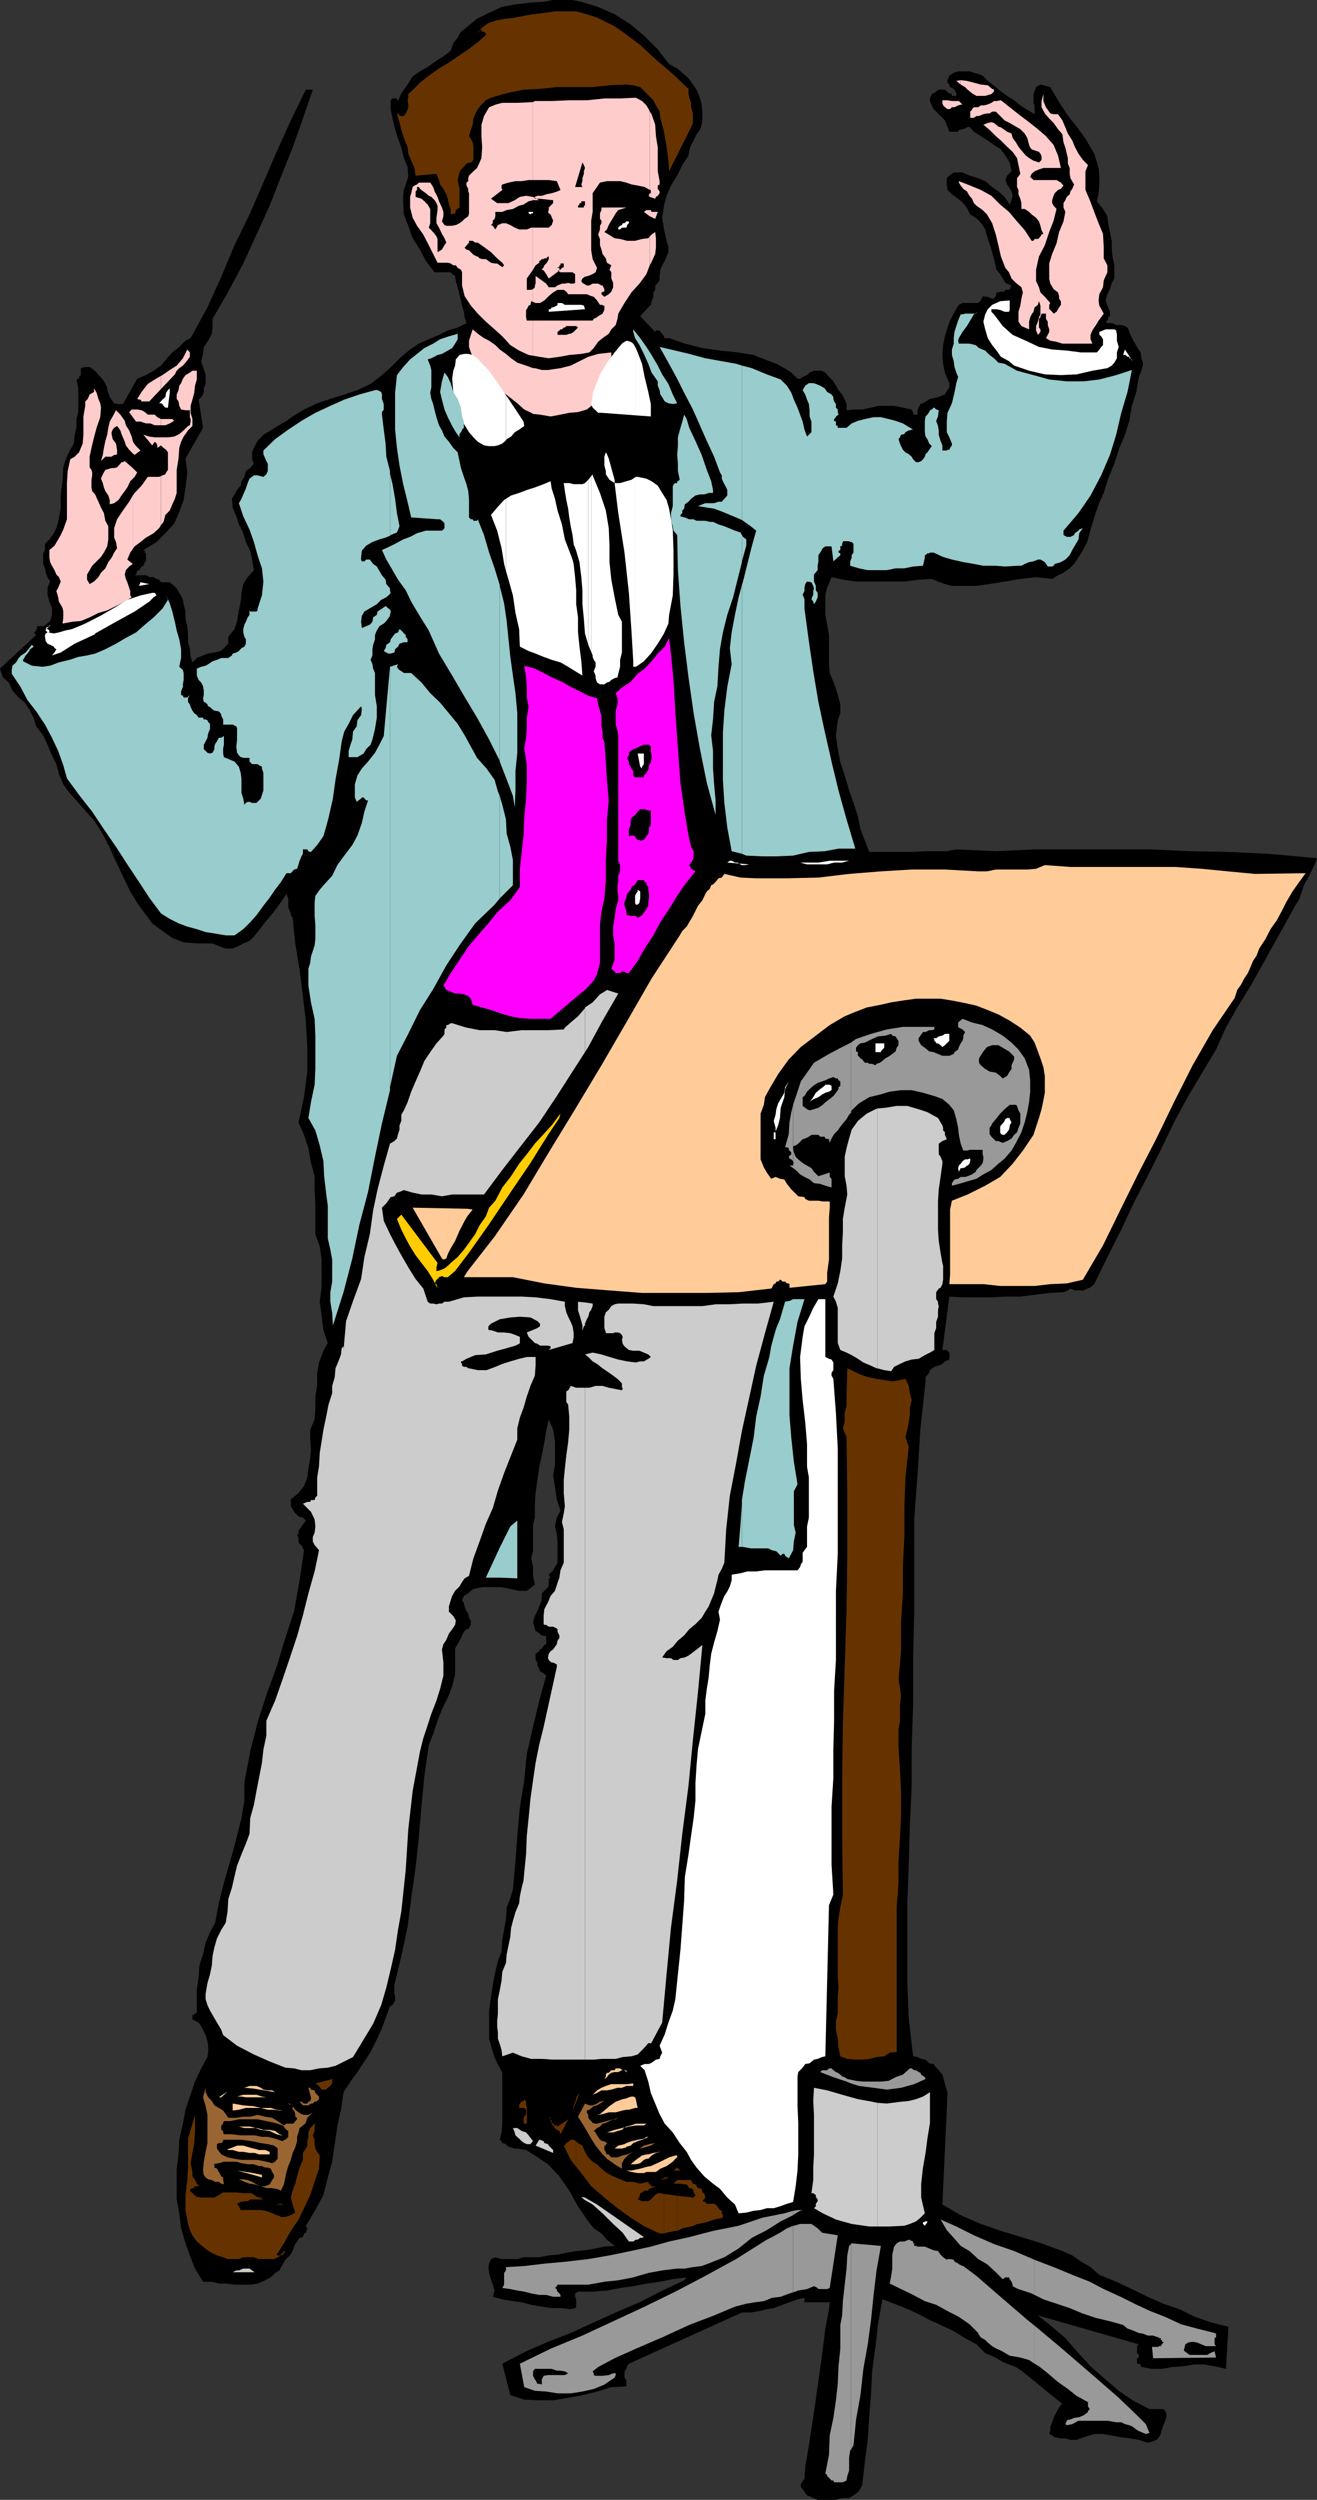 <svg xmlns="http://www.w3.org/2000/svg" width="360" height="683.102"><rect width="100%" height="100%" fill="#333333" stroke="none"/><path d="M192 31v1.398l-.2 1.704-.5 1.398-.898 1.2-.8 1.698-.7 1.204-.5 1.5-.199 1.398-1.703 2.602L185.102 48l-1.7 2.7-1.199 2.8-.703 2.7-.5 3.3.5 3.2.703 3.1.5 1.7v1.398l-.5 1.204-.5 1.199L181 72.5l-.5 1.2-.2 1.698v1.204l-.5.699-.698.699v1.2l-.5.698v1.204l-.5 1.199-.2 1-.699.699L175 86.398l4.102 4.301.199-.398h1l.199.398.5.5.5.7.203.5h1.2l4.3 1.5L192 95.101l4.8.699 4.802.5L206 97l4.3 1.7 1.903.698 2.2 1.204 1.898 1.199L218 103.5h.703l.7-.5 1.199-.5.699-.7 1.199-.5h2.203l.899.5 1 1.2 1.199 1.2.699 1.198.703 1.204 1 1.199.7 1.398.5 1.2v1.703l1.898-.204h2.402l2.399-.5 1.898-.5h4.402l2.399.5 2.402.5v.204l.399.5v.699h1.199v-1.2l.3-.703.5-1 .7-.199 1.902-1.199 2.2-.5 1.898-.7.699-1.198.5-.704V104.7l-.5-1.199-.7-1.7-.5-2.402-.198-2.699.199-2.398.5-2.403L259 89.5l.703-1.898 1.2-2.403 1.199-1.898 1-.5h4.3l.7-.7.5-1 .199-.203.5.204H270l1 .5h.703l.5-.704.2-1h.5l.5-.199h1.199l.199-.5h1L276 79l.5-1-1.7-.7-.698-1.198-.7-1.204-1-1.199-.699-2.898-.703-2.602-1-3.097-.7-2.403-.698-1.199-1-1.2-.899-.8-1.5-.898-.703-1.5-1.2-1.602-1.398-1.2-1.699-1.198L259 51.898l-.2-1.5V48.7l.7-.699 1.203-.898h2.399L265 48l2.402.7 1.899.8 1.902 1.602 1.7 1.199 1.699 1.5L276 55.898l.5-1.199.3-1.199-.3-1.2-.7-1.198-.5-.704-.5-1.199.5-1.199 1.2-1.2-.5-2.402-1.2-1.898-1.198-1.7-1.899-1.198L270 38.398 266.203 36 265 34.602l-.7.199-1 .5h-.198l-1 .199-.2.5H259.5l-1.2-3.102-3.097-3.097-.5-1-.5-1.2v-.703l.5-1.199.5-.199 1.399-1h1.699l.5.5.699.5.703.2v.5h1.2v-.7l-.5-1-.2-.2-1-.5-.203-.698-.5-.5v-.704l.5-1.199 1.203-.8 1.2-.399H265l1.203.398 1.2.301 1.199.5L270 22.102l2.203 1.699L273.602 25l1.699 1.2 1.902 1.198 1.7 1.403L280.8 30l2 1.2v-2.4l-.301-.698v-2.403l.3-.699.403-1.2 1.2-.698 2.699.699 2.101 3.597 2.399 3.801 2.699 3.403 2.402 3.296 2.4 4.102 1.199 3.898L300.5 48v2.398l-.2 2.403-.5 2.199 1.7 2.102 1.203 2 .2 1.898.5 2.398.5 2.403v2.398l.199 1.903.5 2.398v3.602l-.7 1.199-.5 1.699-.699 1.398-.5 1.704.5 1.398.7 1.7v1.198l-.5.301v.403l-.2.5-.5.296.5.403h1.399l1 .5h1.398l1 .3.703.399.7 1.7.699 1.5 1.199 2.1 1 1.5.199 1.598.5 1.5-.5 1.903-.7 1.699-.698 4.102-1.2 3.796-.699 4.102-1.203 3.8-1.7 4.098-1.198 3.801-1.7 4.102-1.199 3.898-1.402 3.102-1.2 3.597-1 3.301-.898 3.403-1.703 3.097-1.898 2.903-1.2 1.199-1.699 1.199-1.5.7-1.601 1-4.399-.5-4.3.5-4.102.698-4.301.704-3.797.5h-6.5l-1.902-.5-1.899-.704-1.699-.699-3.601.2-3.602.5H234l-3.598-.5-3.101-.7-1.2 2.903-.5 2.097V168l.5 2.7.5 2.8v8.398l.2 2 1 2.403.699 1.898.703 2.403.5 1.898v2.398l-.703 1.903-.5 4.097.5 3.801.703 3.602 1.2 3.597 1.199 4.102 1.199 3.398L234.5 223l.703 3.602 2.399 6.199h12l3.199-.2h6l2.601-.5 10.801.5 10.598-.5h31.601l10.801.5 10.598.2 10.8.5L360 234.5l-.398 1.2-.801 1.698-.7 1.403-.898 1.699-.8 1.398-.7 2.204L355 246l-1 1.5-3.098 5.7-3.101 5.5-3.098 5.6-3.101 5.5-3.399 5.5-3.101 5.5-2.7 6-3.3 5.5-4.301 7.2-3.899 7.2-3.601 7.5-3.598 7.198-3.601 6.903L306.5 336l-3.797 7.5-3.601 7.398-1.2 1-.699.204-1 .5h-2.402l-1.2-.5-.699.5-1.199.5-3.902.199-4 .5-3.899.5h-4.101L271 354.5h-7.898l-3.602-.2-1.898 14.598h1.199l.199.204.5.5v.5l.203.199-.203.5v.699l-1.2.5-.698.7-1.2.5-1 .3-1.199.898-.203.704-1 1.199v1.199l-1.398 12.8-.801 12.7-.899 12.2v25.198l-.3 12.5v12.5l-.399 12.5v10.5l-.5 10.301-.3 10.801-.403 10.602v21.097l.402 10.301 1.2 10.398 1.199.204 1 .5 1.199.199 1 1 1.203.199.7 1 .699.7 1 1.198 1.398 5-1.398 30.5 5 2.903 5.5 2.398 5.5 1.903 5.601 1.699 5.5 1.699 5.7 2.102 2.699 1.199L295.5 618l2.602 1.5 2.398 2.102 4.602 1.898 4.3 2 4.301 2.102L318 629.5l4.402 1.5 4.301 2.102 4.297 1.5 4.8 1.199-.698 11.5-3.102-.7-2.898-.5h-2.7l-3.101.5-2.899.2-2.8.5h-2.7l-2.902-.5v-.2h-.2v-.5l-.5-.203h-.5v-1.5l.5-.199v-.699l-.5-.5v-1.898l.5-.5-27.597-7.903 3.899 3.102 3.601 3.097 3.598 4.102 3.3 3.602 4.102 3.597 3.598 3.102 3.8 2.597 4.602 2.403H318l.5.5.3.699v1l-.3 1-.5 1.2-.398 1.198-.301 1.204-.5.898-.7.7-1.199.5-1.199.3-2.402-.8-2.399-.4-2.402-.3-2.598-.5-2.402-.398h-2.398l-2.899.898-1.902.7h-1.7l-1.398-.4H290l-1.7-.3-.698-.5-.801-.398.3-.801v-1.2l.5-1.203.399-1.199.8-1.597.403-.801.797-1.2.402-.203-11.199-9.097-1.5-1-1.902-.7-1.7-.703-1.699-1L271 643.7l-1.7-.699-2.398-2.398-3.101-1.704-3.098-1.898-3.601-1.7-3.102-1.402-3.2-1.699-3.3-1.5-3.098-1.199-3.199-1.2-1.203 6.802-.7 6.199-.898 6.5-.3 6.199-.5 6.5-.399 6.2-.8 6-.7 6.3-.902 1.7-1.5 1.198-1.2.704h-1.898l-1.703.5h-5l-1.2-.5-1-.5-.698-.204-.7-1-1-1.398v-.8l1-1.4.2-3.1 1-6 1.199-7.7 1.199-8.398 1.203-8.602.899-7.2 1-5.3.199-1.898h-6.899v-1.204l-1.902.403-2.2.8-1.898.7-2.402.898-1.898.301-2 .5-2.399.398h-2.402l-30.899 14-.5.704-.199.699-.5.699v1.7l.5.698v1.704l-4.101.199-3.899 1.199-4 1-3.902.7-4.098.698h-3.8l-4.102-.199-3.801-1.199-2.2-8.602 6.5-3.398 6-2.602 6.2-2.398 6.3-2.898 6-2.704 6.5-2.796 5.7-2.903 6.5-3.097.703-.801-3.8.5-3.602.699-3.598.5-3.601.7-3.602.5-3.598.698-3.902.301h-4l-.797.5v.903l.297.699v2l-.297.398-1.203.3-2.398-.3H150.8l-2.7-.4-2.898-.5-2.601-.698-2.399-.301-2.902-.5-2.598-.7.5-1.703-.5-1.597-.5-1.5-.5-1.7-.203-1.601.203-1 .5-1.2 1.2-.5 1.699.5h4.3l1.7-.5h4.3l2.598-.5 2.402-.198 2.399-.5 2.699-.5 2.402-.204 2.899-.5 2.402-.5L168 613.7l-2.098-1.7-1.5-1.7-2.101-1.402-1.5-1.898-2.801-4.102-2.398-4.296-2.7-3.903-3.101-3.3-2.2-1.5-1.898-1.2-1.902-1.199-2.399-.398h-.699l-1-.301h-.203l-1-.5-.2-.403-1-.296-.198-.5-.5-.403.5-2 .199-2.398v-13.903l-.7-1.398-.699-1.2-.699-1.698-.5-1.403-1-3.597v-7.704l.5-3.597.5-3.403.7-3.597.699-2.903 1-2.597.199-3.403.5-2.597.5-2.903.199-3.097 1-2.602.703-2.398.7-7.7.5-7 .699-7.703 1.199-7.398.699-7.2 1.703-7.402 1.7-7.199 1.898-6.8-.7-.7-1-.5-.199-.699-.5-.898v-.801l-.5-.7v-1.703l1-.699.2-.5.5-.199.699-1 .5-.2v-2.198l-1.2-.204-1.199-1-.5-.199-.199-.699-.5-1.7.5-1.698.7-1.403.699-1.699.5-1.398v-1.704l1.699-1.699L150 433v-1.7l.5-.198-.5-.801 1.203-1.2.5-.902.7-1.199v-5.5l-.2-2.398-.5-2 .5-2.403 1-1.898-1-3.102-.5-3.398-.5-3.102.5-3.097v-6.204l-.5-3.199-1.203-2.8-.7 3.101-.5 3.102-.698 3.597-.7 3.102-.5 3.597-.5 3.602-.199 3.102v3.597l-.5 2v7.2l-.5 1.902.5 2.398v2.403l.5 2.398-2.203 1.7h-2.098l-2.402-.5-2.398-.5H131.8l-2.399.5-.699.5-.703.698-1.2.704-.5 1.199.5.699.2 1 .5 1.2.5.698.203 1.204.5.699v1l-.5 1.199-.703.2-.7.698-.5 1-.3.704-.398.699-.5 1-.5.699-.2.7v6.8l-.8 3.3-1.2 3.098-1.601 3.204-1.2 3.097-1.199 3.602-1.199 3.097-1.203 8.403-.797 8.398-.703 8.2-.898 8.402-1.2 8.398-1 7.903-1.699 7.898-1.902 7.898v2.403l.199.699v1.2l-.2.3-.5.898-.698.301-1.2 3.301-1 2.7-1.402 3.1-1.7 3.4-1.698 2.6-1.899 2.9-1.902 2.6-1.899 2.9-.699 4.8-1 4.602-.703 4.796-.7 4.801L89.603 595l-1.2 4.8-2.199 4.098-2.601 4.301.398.7-.398 1.203-.5.199-.301 1-.899.199-.699 1-.5.7-.3.698-.403 1.204-.797 1.199L78 617.5l-.7 1.2-.898 1.698-1.199.704L74 622.3l-1.5.8-2.098.899-2 .3h-4.3l-2.399-.3h-1.902l-1.899-.5H55.5l-2.2-3.602-1.398-3.597-1.199-3.3-1.203-4.102-.5-4.097-.7-3.801v-8.398l.5-3.903.2-4 1-4.398.703-3.801 1.2-3.602 1.398-4.097L55 565.199l1.703-3.097.2-1.403V559l-.2-1.2-.5-1.698-.5-1-.703-1.403-.7-1-1.698-.898v-1.2h.5v-.3h.199l.5-.403v-6.296l.5-3.301.199-3.2 1-3.101.703-3.102 1.2-2.898 1.398-2.602 1-5.296L61 515.3l1.203-4.3 1.399-4.8 1.199-4.598L66 496.8l.8-4.801v-5l1.602-8.398 2-7.903 2.399-7.5 2.8-7.699L78 447.602l2.402-7.403 1.5-8.398 1.2-8.2-.301-.5-.399-.902-.5-.3-.3-.7v-.898l-.399-.801.399-.398v-.801l2-2.801-.801-.8-.899-.2-.699-.5-.8-.898L80 412.3l-.5-.7v-1.9l2.102-1.7 1.5-1.898.898-2.403.3-2.398.5-2.903.2-2.097-.2-2.903V390.7l1.2-2.8.203-3.2v-3.097l.5-3.301v-3.2l.5-2.8 1.2-3.2L89.601 367l-1.2-3.602-.5-4.097-.5-3.602.5-3.8v-7.7l-.5-3.597-1.199-3.403v-7.898L86 325.199v-3.8l-1-3.598-.7-4.102-1.198-3.597-1.5-3.403 1.5-6.898.898-7v-6.7l-.398-7.203-.801-6.699-.899-7.199-1.199-7.2-.703-7-.5-.698v-.5l-.297-.704-.402-1V245.5l-.5-1.2-1.5 2.2-1.899 2.602L72.5 252l-2.098 2.7-1 1.198-1.199 1.204-1.703.699-1.7.898-1.198.5h-1.899l-1.402-.5-2.2-.898h-4.3l-3.598-.301-3.101-1.2-2.7-1.902-2.8-2.097-2-2.7L37.5 246.7l-1.898-3.097-3.2-6.704-3.101-6.699-1.7-3.097-1.898-2.903-2.402-2.699-2.399-2.8-1.902-2-1.7-2.4-1.198-2.8-.7-2.7-1.199-2.402L13 203.5l-1.2-2.602-1.898-2.398-.699-2.398-1-1.903L6.801 192l-1.7-1.398-1.699-1.903-1-2.199-1.601-1.398L0 182.699l9.902-9.199-.5-.398v-.301l.5-.5v-.403h.2v-.796H11.8l.699-.403 1-.8.203-.2.5-1.699v-1.898l-.703-1.704-.5-1.898v-1.898l.703-1.704L13 157.7l-.5-1.199-.2-1.2-.5-1.198V151.2l.5-.898v-1.7l1.2-1.203 1.203-1.699.7-1.398.5-1.7.699-3.601v-3.898l.5-3.602.199-3.8.5-1.7.699-1.7.703-1.402 1-1.699.2-2.398.5-1.903V114.5l.5-1.898v-6.5l-.5-2.403.5-.199h.199v-.5l.5-.5v-1.898l1.199-.301H24.5l1.203.8.7.7 1 1.199.699.7.699 1.198.5 1v.704l.3.699L30 108.5l.5.7.703 1 .797.198h1.602L37.5 103.5l2.402-1L42 101.3l2-1.402 1.402-1.699 1.7-1.898L49 94.8l1.703-1.7 1.399-.703L56.703 84l3.797-8.398L64.102 67l4.101-8.398L72 49.898l3.602-8.398 3.898-8.602 4.102-8.398H85.5l-2.7 7.898-2.8 7.903-3.2 8-3.097 7.898-3.601 7.903L66.5 72l-4.098 7.7-4.3 7.402v2l-.2 2.097-1 1.903-1.199 1.699-.203 1.898-.5 2 .5 1.602.703 2v2.597l-.5 1.204v1l-.203.699-.5.699-.7.7 1.2 7.698-4.797 8.403.5 3.8-.5 4.098-.5 3.403L49 139.898l-1.398 3.204-2.399 2.597-2.402 2.403-3.598 2.199.399.199v.5l.3.2v2.198l-.3.204-.399 1-.5.199-.3.5-.403.5-.5.199-.297 1-.402.2h3.101l.899.5H42l.8.5.7.198.5.704h2.402l1.2 1 .699.699L49 162l.5.7.5 1.198.203 1.204.5 2v2.097l.5 1.903.2 2.398v2l.5 1.898.199 2.102.5 1.5 1.199-1.2 1.699-.698 1.402-.5 1.7-.301 1.699-.403.902-.796 1.2-1.204V174l1.699-2.102.699-2.199.5-2.898.5-2.403L66 162l.5-2.398 1.203-1.903 1.7-1.898-.5-2.903-.5-2.398-1.2-2.398-.703-2.403-1.2-2.398-.698-2.2-1-2.402-.2-2.398.7-1.2.699-1.203 1-1.199L66 131.5l.8-1.2.403-1.6 1.2-.802 1-1.199-.5-1.199v-1.898l.5-1.204 1-1.898L72 118.8l2-1.198 1.902-1.204L78.301 115 80 113.8l3.102-1.902 3.601-1.699L90.301 109l3.8-1.2 3.602-1.198 3.598-1.704 3.101-2.398 2.899-2.602 2.402-2.398 2.399-2 2.398-1.602 2.703-1.199L120 91.5l2.402-1.2 2.7-.8 2.398-1.2-.5-1.6-.2-1.5-.5-1.7-.3-1.398-.398-1.704-.5-1.898-.5-1.7-.2-1.402-.8-.5-.399-.5h-4.402l-.399-.5-2-2.597-1.601-3.102-2-3.097-1.2-3.403-1.199-3.097-.199-3.102v-2l.2-1.602 1.199-3.597-.2-2.7-1-2.402-.699-2.898-.902-2.403-.801-2.597-.7-2.903-.5-2.398v-2.602l.5-.5h1.2v.5h.3v.204l.903-2.102 1.7-2.398 1.398-2.204 2-1.398 2.101-1.2 2.399-1.698 1.902-1.204 2-1.5.7-2.097 1.199-1.5.898-1.602 1.5-1.199 2.902-2.398 3.098-1.5 3.602-1.704 3.8-.699L145 .7l3.602-.2 2.601-.5h5.297l2.402.5 4.598 1.398 4.5 2 4.402 2.801 3.801 3.2 3.598 3.601 3.101 4 2.2 1.2 1.398 1.198 1.703 1.5 1.2 1.704 1 1.398.898 2.2.5 1.902L192 31"/><path fill="#630" d="m188.902 34.8-6 12-.199-3.1-.5-3.598L181.5 36l-1-3.8-.2-1.7-1-1.7-.698-1.402L176.203 25 175 23.8l-1.898-.5-1.899-.198-4.601.199-4.602.5h-9.797l-4.8.5-4.301.199-4.801 1-4.098 1.2-1.402.698-1.2 1.204-1 1.199-.699 1.398-.5 1.2-.199 1.703-.5 1.398-.5 1.7.5.698.5 1 .2 1.204v3.597l-.7.7-1.203.3-.7.903-.8.699-.398.8-.5 2.098.5 2.403v5.097l-1 .7-.2.902-1.199.3v-1.5l-.5-1.203-.3-1.597-.403-1.2-.797-1.5-.902-1.203L120 49.2l-.7-1.699-5.698.5-.301-2.102-.899-2-.8-1.898-.2-1.898-1-2.403-.699-2.199-.5-2.102-.703-2.199.3-.199v.2h.403v.5h1.2l.5-.7.5-1 .199-.7v-.698l-.2-1.204.2-.699v-1l.8-.699 2.399-2.398 2.402-1.903 2.797-2 2.703-1.597 2.899-2L128 13.5l2.602-2 2.199-1.898v-.5l-.5-.403h-.5l-.2-.5h-.5l-.5.5-.199.403 1.399-1.602 1.699-1.2 2.402-.8 2.399-.398 2.601-.301 2.399-.5 2.402-.403 2.399-.296 3.601-.5h5.797l2.902.796 2.801.903L168 7.199l2.203 1.5L175 12.301l4.3 4 4.602 3.898 4.301 4.102V25.5l.2 1.2.5 1.402V29.3l.5 1.699v2.602l-.5 1.199"/><path fill="#fcc" d="m36.3 154.102-1.5-1.204.802-1.898.699-1v-14.602l-1 1.704-1.7 2.398L32 141.898l-.797 2.403v2.597l.5 1.204L32 149.8l-.797 1.2-.703 1.398-.898 1.204-.801 1.699-1.2 1.199-.699 1.2-1.199 1.198-1.203.704-.7-1.204V157l.7-1.2.703-1.198 1.2-1.204 1.199-1.199.8-1.199.899-1.7.3-1.902v-3.597l-.8-1.5-.399-2.102-.8-1.5-.7-1.597-.902-2-.797-.903-.203-1v-2.097l.203-1.204v-.796l-.203-.704-.5-.699v-2.898l.5-2.403.703-2.898.7-2.602 1-2.898.199-2.602-.2-1.199-.5-1.199-.5-1.7-.699-1.198v1l-1.203.699L24 109l-.7.7v1.198l-.5 2.903v5l-.198 2.398-.5 1.2-.5 1.203-1.2 1.199-1.199.699-.703 3.2-.2 3.3v9.898l-1 2.801-.698 1.5-.7 1.2-1 1.703L13.5 150.3v2.097l.203 1.204.5 1 .7 1.199.5 1.199.699.7.5 1.198-.7 1.704-.5.898.5 1.7.2 1.198 1 1.704.199 1v1.597l-.2 1.7 2.602-.5 2.399-.2 2.398-1 2.402-1.199 2.399-.7 2.402-1.198 2.399-1.204L36 163.2l-.398-.5v-1.2l-.301-.898-.5-1.5-.399-.903-.3-1.199.3-1.2.899-1 1-.698"/><path fill="#fcc" d="m36.3 150 .5-.7 1.602-1.198 1.5-1.204L42 145.7l1.5-1.398.5-.801v-13.398l-.5.199h-3.098l-1.699 2.398-1.902 2-.5.7V150m-.001-19.2.5-.5.7-1.198-1.2-1.204v2.903"/><path fill="#fcc" d="M36.3 127.898 34.103 126l-.5.3h-.399l-.3.4-.903 1-.797.198H30.5l-1.7.5-.698 1.204-.5 1.199.5 1.199.3 1.2.399 1 .8 1.198.399 1.204v1.199l1.203-.301 1.2-.898.8-1.204.899-1.199.699-1 .8-1.699.7-.7v-2.902m-.001-4 .5.403 1.602-1.2-1.199-1.203-.902-1.199v-.199 3.398M36.3 120.5l-.3-1.2-.7-1.698-.898-1.403-.3-1.199-1.2-1.7-1.199-1.198-.902 1.699-.801 1.398-.398 1.7-.301 1.902-.5 1.699-.399 1.898-.3 1.903-.5 1.699 1.199-1.2H30.5l.703-.5h.5l.297-.198v-1.204l-.297-1.699-.902-1.199-.301-1.398v-.5l.3-.704.403-.5.797-.5.902 1.204.301 1 .399.898.5 1.2.3 1 .899 1.198.699.704.3.296V120.5m0-6.5.903 1.2h1.2l1.5.5h1.199l1.199.5H44v-1.7l-1-.5-.7-.7h-1.898l-.8-.698-.899-.5-1.203-.204h-1.2V114"/><path fill="#fcc" d="M36.3 111.898H36l-.7.704 1 1.398v-2.102M44 143.5l.703-.898.5-1.903 1.2-1.199.699-1.7.699-1.5.5-1.6v-6.302l.5-3.097.199-2.903.5-1.699.703-1.398 1.2-1.7 1.199-1.203V114.5l-.5-1.7v-1.902l.5-1.699.5-1.898.199-1.903.5-1.699v-2.398h-1.2l-.699.5-1.199.699-.703 1-.5 1.2-.5.698-.2 1.204-.5 1.199V109l.5.7.2 1.198.5 1 1.203.204h1.2V114l.199.5v.7l-.2 1-.5.198-1.199 1.204-1.203 1-1.398.699-1.7.199H44v2.2l.703.698.7.5.5.704v4.796l-.5.704-.2.5-.8.296-.403.204V143.5m0-24h-1.7l-1.5-.2-1.597-.5 2.399 2.9.699-1 .5.5.199.5v.698l1-.699V119.5"/><path fill="#fcc" d="M44 116.2h1.203l1.2-.5 1.199-.7-.5-.5H44v1.7m0-9.9 3.8-4 .5-1 .7-.698 1-.704.703-.796.7-.903.5-.699v-1.2l-.7-.8L50 97.898l-1.7 2-1.898 1.204-2 1.398-.402.2v3.6"/><path fill="#fcc" d="m44 102.7-1.7 1-1.898 1.198-1.699 2.204L37.5 109l.5.2h.402l.301.5h2.098L44 106.3v-3.6m101.703 10.402 1.899.199 2.898.5 2.703-.5 2.399-.5 2.398-.2 2.402-.703 1.899-1.5L163.5 109l1.203-1.898 1.2-2.204.5-1.898.199-2.398.5-1.903v-2.398l-3.602.398-2.7.801-2.398 1.2L156 99.897l-2.797.704-3.402.5h-1.7l-1.898-.5h-.5v12.5m0-12.499-1.902-.704-2.399-.796-1.699-1.204-1.402-1.199-1.7-1.199-1.199-1.2-1.699-1.198-1.402-.704-1.7-1.199L129.204 90l-.5 1.5-.5 1.602V94.8l.5 1.5 1.2 2.8 1.699 2.2 2.101 2.398 2.399 2.403L139 108.3l2.402 1.898 1.899 1.7 1.902.902.5.3v-12.5m0-3.4 1.7.3 2.597.398 2.902-.398 2.7-.5 3.3-.3 2.2-.4 1.199-1.198 1.199-1.704 1.203-1 1.7-1.199.699-1.199 1.199-1.2.5-1.698.199-1.403 1.703-2.898 1.899-2.903L174.8 77.5l1.902-2.602.899-2.398v-7.898l-.399.5-1.703.199-1.898.5h-2.2l-1.902-.5-1.5-.2-1.598-1-1.199-.703.7-.699.5-1.199.699-1.2.5-.8.699-1.2.699-.902 1-.296 1.203-.403h-6.8v.7L164 58.3v1.5l.402.5v.7l-.402.7v1l-.5 1.402.5 1.199V67l.402 1.2.301 1.198.899 1.204.3 1.199 1.2.699-.5 1.2.5.698v1.704l.5 1.199V78.5l-.5 1.2-.7.698-1.199.704-.8-.704v-.5h.3V79.7h.5V79l-.5-1h-.3l-.903-.5H162l-.898.5h-.7l-1.199-.7-.3-.5.3-.698.7-.5.898-.204 1.199-.5.8-.5.403-1.199L162 70.801l-.398-2.403v-8.097l.398-2.403v-5.097l2-2.903 1.902-.398h3.598l1.703.398 1.399.5 1.699.301 1.902.403 1.399.796V30.5l-.2-.5-.699-1.2-1.203-1.198-1.7-.903-4.3.2h-4.297l-4.8.5h-4.801l-4.801.203h-4.598l-.5.296V97.2"/><path fill="#fcc" d="m145.703 27.898-4.3.204H137.3l-1.899.5-1.699.699L133 30.5l-.7 1.2-.698 2.402v3.097l.199 3.102-.2 2.898-.5 1.2-.699 1.5-1 .902L128.203 48l-.203.7v.8l-.5.398v.801l.5.903v.699l.203.5v5.5l-.203.8-1 .7-.7.699-.698.5-1 .5h-.2l-.8.2H122l-.5-.2-.7-1 .403-1.398v-1.204l-.402-1.199L120 55l-.398-1.2-.801-1.5-.399-1.198-.8-1.204H114.5l-.5.5-.7.301-.5.403-.398 1.699-.3 1v2.898l.699 2.801L114 61.7l1.703 2.402 1.5 2.898 1.2 2.398 1.199 2.403h2.8l.801.199.7.5h.699l.5.7.898.5.3.698V78l.7 2.898 1.703 2.602 1.899 2.2 2.199 2.198L135.203 90l2.098 1.898 2.199 2.403 2.402 1.5L144.5 97l1.203.2V27.897M177.602 72.5l.3-.5 1.2-2.602.199-1.699v-2.597l-.2-1.704-1 .704-.5.5V72.5m.001-13.398 1.5.699.699-1.903h-1.7l-.199-.5h-.3v1.704m0-1.704h-.899l-.703.5 1.602 1.204v-1.704m0-3.598 1.5.5.199-.5.5-.3.5-.7v-.5l-.5-.698v-.903l.5-.3V49.5l-.5-2.7v-6.5l-.5-3.1-.2-3.098-1-2.903-.5-.699v21.398h.301v.903h-.3v1"/><path fill="#fcc" d="m177.602 52.8-.2.302v.398h-.199l.399.3v-1m85-2.1.699.902 1 .699L265 53.5l.703.8.5 1.2.7.7 1.699 1.198 1.199 1.204.699 1.199.703 1.199 1 3.102.7 2.898.699 3.102 1.199 3.097 1 1.2.699 1.703 1.203 1.199 1.5 1.199.399 1.398-.399 1.704-.3 1.898-.5 1.7v2.698l.8 1.204 2.098.898v-2.102l.3-1.199.399-.8.5-.7.3-1.199.903-.7.297-1 .402 1.2v2.398L284 86.7l-.297 1.2-.5 1.203V90.3l.5 1.199.297-.3.402-.5V90l-.402-.5v-2.398l.402-.403v-.3l.301-.5v-.2h1.2v1.403l.5.796v.903L286.8 90v.7l-.399.8-.5.898 1.2.704 1.699.296 1.601.5h8.2l-.5-1.199V91.5l.5-1.2.5-.8.5-.7.699-1.198.699-.903.703-1L300.5 83.5l-.2-1.398.2-1.704 1-1.898.203-1.898 1-2.204V72.5l-1-1.898V67.5l-.203-3.602L300.3 61l-1.198-3.102-1.2-3.199-1.199-2.8V46.8l.7-1.7L296 43.7l-1.2-1.7-1-1.898-.698-1.704-1.2-1.898-.699-1.7-.8-1.902-1.2-1.699H288l-.898-.199-.7-1-.5-.7-.3-.698-.399-1v-1.903l-.5 1.903V29.3l.899 1.699 1.199 1.398L288 33.602l1.203 1.699 1.2 1.398.3 2.2.5 1.402.399 1.699.3 1.2v1.5l.5 1.198V47.5l.2 1.2 1 1.698-.5 1.204-.5.699-.2.8-.8.7-.399.898-.5.801v1.2l.5 1.198-.5 2.602-1.203 2.898-.7 3.102-1.198 2.898L286.8 72v4.102l.3 1.398.9 1.5 1.203.898.297 1v.704l.5.699v1l-.5.699-.297.5-.402.7-.801.5-.398-.5-.5-.5-.301-.2v-1.2l.3-.5-1.5-1.698-1.199-1.204L284 78.5l-.797-1.7v-3.1l.797-3.598L285.602 67l1.199-3.602L288 60.301l.8-3.2-.8-.902-.398-.699v-.8l.398-1.2.3-.7.903-.902.797-.296.703-.903-.703-.8-1.2-.7h-6.3l-.898-.898.398-.801.8-.7 1.2-.5 1.203-.402H290l-.797-3.398L288 39.602l-2.098-2.403-2.199-1.898-2.402-1.903-2.899-2.199L276 29.301l-2.398-1.903-1.2.204h-.699l-.703.5-1.2.5-1 .199h-.698l-.7.5h-1.199l-.5.5V30l-.5.5v1.7h1l.7-.5h.699l1.199-.5 1-.2h.699l.703-.5h1l2.399 2.398 1.398.704 1.703 1 1.2.699 1.199 1.199.699 1.2.5 1.902.3.699.399.5.8.3 1.2.399.402.5.301.7v1l-.703.698-1.5-.5-1.2-.699-.898-.699-1.199-1.398-.8-1-.7-1.204-.902-1.199-.301-1.199-1.2-.5-.698-.5-1-.7-.7-.198-1.199-1-.703-.204-1 .204-1.2.5 1.7 1.398 1.703 1.7 1.399 1.198 1.699 1.704 1.5 1.398L278 43.2l.402 1.902.5 2.398-.902 1.2v2.402l.402.796v1.204l.5 1.199.301 1.199v1.602h.899l1.199.796.699.704 1.203.898.797 1 .402 1.2.301 1.198.5 1-.5.204-.3.5-.403.5-.297.199h-.902l-.301.5h-.5l-1.898-2.903L278 60.5l-2.2-2.602-2.398-2L271 53.5l-2.898-1.602-2.899-1.199-2.601-1v1m0-.999-.5-.2v.398l.5.801v-1m0-21.097h.5l-.5-.5v.5m0-.5-.5-.5h-1.899L259 27.398h-1.398v.704l.199.699.5.5.699.5h.703l.5-.5h.7l1-.5.699-.2v-.5m0-4.999 1.199.699.699.699 1.203 1 1.2.7h2.398l1.699-.5.203-.2.5-.5v-.5l-.5-.2-1.203-1-1.898-.198-1.899-.5-1.902-.5-1.7-.204v1.204"/><path fill="#fcc" d="m262.602 21.898-1.2.204 1.2 1zm0 0"/><path d="m157.203 51.102 2-6.704.399.704.3.796-.3.903v.699l-.399 1.2v.8l-.3.898.3.704h-2m-4 .796-.8.403-1.602.5-1.5.3-1.2.399h-1.199l-.699.3v.5h1.2l3.8.4v.8l-.402.398-.801.801v.7l-.2.5.2.402.5.3.703 1.7-.402 1.199-.801.7h-4.797l-1.203.5h-2.098l-1.199-.5-1.203-.7-1.2-.5h-1l-1.198.5-.7 1.2-.699-1-.5-.2.5-.5v-.7l.5-.5.2-.698v-1.204h1.898l1.199-.5 1.703-.296 1.7-.903 1.199-.3L144.5 55l1.203-.3h1.7l-1.7-.9-1.902-.3-1.7.3-1.398.9-1.703.8h-3.098l-1.699-1.2 3.098-2.402v-.296h-.2v-.903l.2-.3 1.699-.5 1.902-.399h1.7l1.898-.3h5.5l2.203.3 1 2.398m-33.601 5.5L119.3 59.5V61l.699 1.2.8 1.698.7 1.204.5 1.199-.5.699-.297.5-.402.7-1.2.698v-3.597l-.3-.7-.5-.703-.899-1-.699-.699.399-1.199v-3.898l-.7-1.204L116 55l-.797-.7-1.601-.5v-1.5l.398-.402v-.796h.5l.3.5.903.699.7.5.8.699.7.3.898.9.5.8.3.7v1.198m39.602-.698H158v-.5l.402-.302V55.5h.5V55h1v1.2h-.3v.5h-.399"/><path fill="#fff" d="m145.203 58.602-.703-.301v-.403h1.902-.699v.403h-.5v.3M169 62.7v-.5l.5-.5.5-.2.203-.5h.5l.5-.5h.7v.5l-.5.5v.2l-.2.5H170l-.5.5h-.5"/><path d="m131.102 70.602-.5-.5h-.2l-1-.5-.199-.204-1-1-.703-.199-.5-.5 1.203-1.398v-.5h1l.7.5h.699L132.3 67.5l1.902 1.398 1.7 1.704L137.3 71.8l.5.699-.5.5-1.399-1h-.699l-1-.2-.703-.5-.7-.5h-1l-.698-.198m18.199 4.297.7 1.204 3.203-2.403h-.3v-.5h-.5V73h.5v-.5h.3V72h.899v1l-.5.2-.399.5-.3.198h-.5l.8.5h3.297l.703.5v2.403l-.402.199H156l-.7-.2-.898.2h-.8l-1.2.5-.699.5H150l-.7-1-2.898-2.102V77.5l-.199.5v.5l-.5.5-.5.2H144v-3.098l.5-.704.703-1 .5-.699.7-1.199 1-.7v-.5h.199l.5-.5h.5l.199-.198h.5l.5-.5H150v.699l-.2.5-.5.699-.5.5-.198.5-.5.7.5.198.699 1m15.902 9.602v.2l-.5 1-.3.198-.903.5-.297.301-.902.403-.301.5h-18l-.2-.903v-2l.2-.199.5-1 .5-.2.203-1 1.2.5h1.199l1.199-.698L150 80.898l1.203-1 1.2-.699h1.699l.699.5.5.7h5.101l1.2.5.699.203.902 1L164 83.3h.703v.199h.5v1"/><path fill="#fff" d="M150 85.2v-.7h.5l.3-.5h.403l1-.5.2-.2v-.5h1.199l.8.5h4.5l.7.2.3 1-9.902.7"/><path d="M152.402 91.5v-.8l.5-.4.301-.3h.399l.5-.5h.3l.399-.398h2.699l.5.398-1.2 1.2-.8.5h-.398l-.801.3h-2.399"/><path fill="#fff" d="m309.602 98.7-.2-.5-.5-.302h-.199V97.5h-.5l-.5-.5H307l.5-1.5 2.102 3.2m-263.7 12.698h-.699l-.5-.5-.3-.5L44 110.2h-.5l.902-1 .801-.699.2-1.2.5-.698.5-.5v-.204 1.403l-.5 4.097"/><path d="m89.102 140.7-1.2-1.7L86 137.8l-1.7-1.198-1.5-1.204-2.097-1.199-1.5-1L78 131.5l-1.2-1.898h2l1.903.699 1.7 1.199 1.898 1.2 1.699 2 1.203 1.6 1.2 2 .199 1.2.5 1.2"/><path fill="#7f7f7f" d="M157.203 149.102h-.402v-.5zm0 0"/><path fill="#fff" d="m38 160.102.402-1 2.399.5zM275.8 85.2h-1.198l-1.2-.5-1-.2H271v.7l.703.698 2.399 3.204L276.8 91.5l3.601 1.602L284 94.8l3.602.699 4 .3 3.898.5h4.3l.5-.5.2-.3.5-.7.5-.5v-1.6l-.5-.802-.5-.398v-.8l1-.4.703-.3h2.399l.5.3.199 1.2v1.602l.5 1.699-.5 1.5v1.597l-.7 1.204-.699.796-1.199.704-4.101.699-4.301 1-4.301.199-4.398-.2-4.301-1-4.098-1.402-1.402-1.199-2.2-1.199-1.199-1.7-1.199-1.5-1.203-1.9-.7-2.399-.5-2.102.5-2 .7-1.398 1.203-1.2 2.2-1 2.597-.198v2.597l-.2.5M26 173.3v-.198l5.703-3.204 5.098-2.796 4-2.704L42 163.2l.8-.5-.5-.699h-.698l-3.2.7-3.601 1.198-3.598 2.204-3.8 2.199L26 169v4.3m0-4.3-2.7 1.398-3.597 1.5-1.902.403-1.7.5-1.398.3-1.703-.3-.5.3-.2.399v.5l.2 1.2.5.698.703.301 1 .5.2.403.5.296-.5.903-.7.8 2.399-.8 3.8-2.403L26 173.301V169m112.3-13 .7 2.398 1.203 4.301.7 4.801 1 4.398.199 4.801 2.398 1.2 1.902.703 2.2.898 2.199.8 2.402.7 2.098 1.2 1.902 1.198 2 1.204-.3-3.903-.5-4-.403-3.898v-4.102l-.5-3.597V161.3l-.297-3.602-.402-3.597-.301-1.204-.898-2.398-1.2-3.102-.8-4.097-1.2-3.801-.699-3.2-.902-2.8-.301-2-1.898.8-2.399.9-2.203.698-2.098.801-2.199.7-1.402.902V156"/><path fill="#fff" d="m138.3 136.3-.5.302-1.898 2.097-1.699 2 1.7 4.301 1.199 4.8.699 4.302.5 1.898v-19.7m-.001-16 .2-.3 1.203-.7 1-1.198 1.2-.704 1.398-1-.2-1.199-1.699-2.597L139 109l-.7-1v12.3"/><path fill="#fff" d="m138.3 108-2.198-3.3-2.602-3.598-3.098-3.204-1.199-.898-1.203-.3h-1.2l-1.198.3-1 1.2-.2 1.698-.5 1.403-.3 2.199.3 3.602.7 3.796L126.3 115l1.902 3.102 1.2 1.398 1.199 1.2 1.699 1 1.199.198h1.703l.899-.199 1.199-.5 1-.898V108m22.5 68.2.802 1.902v-48l-.801 1v45.097"/><path fill="#fff" d="m160.8 131.102-.898.898-.699.3h-2.402l-1.2-.3h-1.5l.301 2.2.399 2.402.5 2.398.3 2.398.399 2.403.5 2.398.3 2.403.7 1.898.902 3.102.5 4.097.301 3.602v3.8l.399 4.098.3 3.903.899 3.097v-45.097m.801 47 .398 1v.398-49.898l-.398.5v48m0-67.704.398 1V107.5v.8l-.398 2.098M162 179.5l.3.8.5.7v1.2l-.5 1.198.5 1.204v.699l.403 1.199.797.5h1.203l.7-.5.699-.2.5-.5.898-.5.8-.198.2-1 .5-1.903v-1.898l.5-2v-8.403L169 168l-1-4.8-.898-4.802-.5-4.796v-4.5l-.2-4.801-.8-4.801-1.602-4.8-2-4.802V179.5m0-56.398.3-.204-.3.204"/><path fill="#fff" d="m162 111.398.8.704.7.699h.902l9.399.699V95.102l-.7-1.204-.699-.5-1-.296-.699.296-.703.5-2 2.403-2.098 2.8-1.902 3.2-1.2 3.097-.8 2.102v3.898m11.8 70.802.5-.302 1.7-1.199 1.902-2.097 1.899-2.704 1.699-2.796 1.203-2.704.2-2.398 1-5.3.199-5.7v-6.5l-.2-5.8-.5-2.802-.5-2.898-.699-2.398-1.203-1.903-1.2-2-1.698-1.199-1.399-.7-2.402-.5h-.5v51.9"/><path fill="#fff" d="m173.8 130.3-1.198.802-1.399.398-1.703.5H168l1 8.2 1.703 10.8 1.2 11 .699 10.3.5 8.4v1.5h.699v-51.9m-.001-16.8 4.102.3v-3.402l-.699-3.296-1-4.102-.703-3.602-1.2-3.097-.5-1.2V113.5M13 172.8h.5v-.5l-.5-.402h-.5v.403l.5.5m-.2-.903.2-.296.5-.5h.203v-.403l-.203.403-1 .5.3.296M168 132v-.898l-1.598-5.801-.5-1.2-.3-.5-.399 1.2v2.398l.399 1.5v.903l.8 1.199.2.3L168 132m-7.2-6.5.302-.2-.301.2"/><path fill="#9cc" d="m106.602 297.102 1.898-8.602 3.102-6 3.199-6.5 3.601-5.7 3.598-6.5 3.602-5.5 4.3-6 5.301-5.1 1.399-1.7v-28l-.5-1.2-.899-3.198L133 210l-2.598-2.898-1.699-3.102-1.703-3.102-1.898-3.097-2.399-2.903-2.402-2.898-2.7-2.602-2.398-2.898-2.8-2.602h-2l-.7-.5-.5-.296-.402-.403-.301-.5.3-.699-2.198.7v114.902"/><path fill="#9cc" d="m106.602 182.2-1.7 18.902-1.199 2.398-1.203 2.2-1.898 2.402-1.7 1.898-1.199 1.898-.703 2.403v3.597l.5 1.204 1.203-.903.2-.3h.5l.199.3.5.5h.5l-1 3.102-.7 3.097-1.199 3.403-1.402 2.597-2.2 2.903-1.898 2.597-1.402 2.903-2.2 2.398-1.199 1.403-1.199 1.699L86 246.5v3.8l.203 2.4v3.902L86 258.3l-.5 1.597-.5 1.5-.2 1.704-.5 1.597v4.602l.7 4.597 1 4.5.203 4.602v9.102L86 296.398l-1 4.801-.7 4.301 1.903 3.398 1.2 4.102 1 4.3.199 4.098.5 4.301.5 3.801v8.898l.699 3.102.5 2.7v6l-.5 2.902v2.597l.5 3.102.199 3.398 2.902-9.097 2.399-9.204 1.902-9.097 2.399-9.102 1.898-9.597 1.902-9.102 2.2-9.102V182.2m0-14.2.199-.5v-.7l-.2-.198V168"/><path fill="#9cc" d="m106.602 166.602-1.2-1-1 .699-1.199.8L103 168l-1 .7-.2 1.198-.698.801-1 .403-1.2.5-.199-1.704.2-1.597.699-1.2 3.398-2 1.203-1.203 1.399-.699 1-.898v-1.5l-1-1.2-.2-1.203-1-1.199-.699-1.199-.703-1.2-1-.698-.898-1.204h-1l-.5.5h-.7l-.199-.5v-.5l.2-1.898 1.199-1.398 1.699-1 1.902-.704 1.7-.5 1.199-.5V128.7l-1-3.898-.2-3.602-.5-3.8-.5-4.098v-.7l.5-.703v-1.5l-.5-1.398v-1.2l-.199-.698-1-.5h-.703l-4.297 1.199-4.101 1.398-3.801 1.7-4.098 1.902-3.8 2.199-3.602 2.398L75.203 120 72 123.102v1l.5 1.199.3.699.403.7v2l-.402.902-.801.699-1.598-.403h-1l-1.199.903-.5 1.199-.5 1.5-.703 1.602-.5 1.199-.7 1.199 1.2 3.602 1.703 3.597 1.2 3.403 1 3.597 1.199 3.602.398 3.597-.398 3.801-1.2 3.602v.5l-.3.3h-1.7l-.199-.3V168l-.5.7-.5 1.198-.402.801-.301 1.2v.902l.3 1.199.403.7v1.198l-.402.801-.801.403-.7.796-.698.403-1 .3-.2.5-1 .7H60.5l-1.2.5-1.198.398-1.2.801-.699.398L55 182.2l-1.2.5v1.903l.5 1.199.7.699.5 1 .203 1.2v1.198l-.203.903.203 1 .5.199.5.5.2.5.5.2.5.5.699.5h.199l1 .198.5.5.199.5v.204l.5 1V198h2.602l1 .5.199.5v3.102L64.6 204l.2 1.7.5.698.5.5 1 .204h1.402v1l.7.699h1.5l.398.3.8.399v.5l.399 1.2v4.8l-.398 1.2-.301 1-.899.902-.3.296h-1.2l-.699-.296h-.5l-.5.296-.402.5-.301-1.699-.5-1.5v-4l-.2-1.5-.5-1.699-1.198-1.398-2.399-1-.5-.204-.203-1V204.5l.203-1v-2.398l-.703.5h-.7l-.5 1-.5.699-.198.699v.7l-.5 1-.7.198-.699-.199-1-1V203.5l.5-.898.5-1 .2-1.204.5-1.199v-1.398l-.5-.5-.2-.5-.5-.2h-.5l-.203-.5h-1.2l-.5-.703-.698-.5-.5-.699-.5-1-.2-.699-.5-.7v-1l.5-.902-.699.704h-1l-.203-.5-.5-.204v-1l.5-1.199V187l.203-1.2v-1.902l-.203-.796-1-.903.5-2.398v-2.403L49 174.7l-.7-2.398-.5-2.403-.698-2.796-.7-2.204-1-2.398.5 1.398-1.5 2.403L42 168.699l-2.398 2-2.399 2.102-2.8 1.5-2.7 1.597-2.902 1.5L26 178.602l-2.2.5-2.398.398-2.402.8-2.898.7-2.399.898-2.101.301-2.899-.3-2.402-1.2v-.398l.5-.801.199-.398.5-.5.5-.704.203-.5.5-.296.5-.403-.5-.5-.703.903-1 1.199-1.2.8-.698.7-.7 1.199-1 .898-.199 1.204v1l2.399 3.597 1.898 3.602 2.402 3.097L12.301 198l1.902 3.602 1.7 3.597 1.398 3.903 1 3.597 3.3 4.5 3.602 4.602 3.2 4.8 3.3 4.797 3.098 4.801L38 241l2.8 4.3 3.2 4.302 2.402 1.5 2.399 1.199 2.402.898 2.598.7 2.402.8 2.598.403 2.902.5h2.399l2.398-1.704L68.402 252l1.7-1.898L72 247.5l1.703-2.2 1.5-2.198L76.801 241l1.5-2.398H79.5l.902-1 .801-.204.399-1.199.3-1 .5-1.199.399-.7v-1.198H84l.3.5.5.199h.2l1.703-1.903 1.7-2.398.699-2.398.699-2.602L91 218.2l.703-5.098 1-5.5.7-5 .699-2.704 1.199-2.097 1.199-2.403L98.703 193l.2.7-.2 1.698-1 1.403-.203 1.699-1 1.398-.2 2.204-.5 1.398-.5 1.7v1.698h2.403l1.7-1 .699-1.199 1.199-1.199.5-1.398.699-2.903.5-3.097V193l-.5-3.102v-6l-.5-1.199-.2-1.199-.5-1.2.5-1.198v-1.704l.2-1.199.5-1.5V173.5l.5-1.2.703-1.198 1.2-.704.699-.699 1-1.398v-1.7"/><path fill="#9cc" d="m106.602 162.3.199-.3-.2-.7zm0-7.698.699 1.199 1.5 2.597 2.101 2.903 1.5 3.097 1.598 2.704 1.703 2.796 1.5 2.403 2.797 6.3 3.602 6 3.199 5.5 3.601 6 3.301 6 2.899 5.797v-48l-1.399-4.597-1.5-4.301-1.402-4.8-1.7-4.302-.199.403h-1l-.199-.403h-.5l-.5-.5v-4.796l-.203-2.403-.5-1.898-.7-2-.8-2.403-.398-1.898-.5-2.398-1.2-1.204-1.199-1.699-1.203-1.398-.7-1.7-.8-1.402-.7-2.199-.5-1.898-.398-1.704-.5-1.398-.3-1.7.3-1.402v-4.796l-.3-1.204-.7-1.699 1-.3 1.7-.899 1.199-.3 1.601-.9 1.2-.698.8-1.204.7-1.199v-1.5l-2.399.7-2.402.8-1.899 1.2L116 95.101l-2 1.597-1.898 1.5-1.899 2.102-1.703 2.199-.5 4.8v10.098l.5 5 .703 4.801 1 5.102 1.2 4.8 1 4.297 7.199.5h.699l.5.403.402.3.297.5v1.2l-.297.398-.402.301h-4.399l-2.402.7-1.898 1-1.899.698-2.203 1.204-1.398.699v5.3m0-5.3-2.2 1 1.2 2.598 1 1.704V149.3"/><path fill="#9cc" d="m106.602 146.398.199-.199 1.699-.699.703-1.7-.703-3.6-.5-3.9-.7-4-.698-2.902v17m30 284.704 4.8.199V415.5l-1.902 1.602-2.898 5.796v8.204m0-8.204-3.801 8.204h3.8zm0-177.398 3.601-3.602V235l-.703-3.602-1-3.597-.2-3.903-1-4-.698-2.398v28m0-37.602v.204l1.199 3.097 1.199 3.102 1.203 3.199.5 3.102.2-4.602v-5.3l.5-5v-10.802l-.5-5.5-.7-4.796-.703-5.102-.5-4.8-.5-5-.7-4.802-1.198-4.796v-.204 48M202.8 422.7h.302l2.101.402H210l1 .5 1.203.296 1.2 1.204.5-.5h.5l.199.5.5.398.5.3.199-.3 1-1.898.199-2.403.5-2.398-.5-2.102V407.5l1-1.898-1-6.204-.7-6.5-.5-6.199v-12.8l1-6.2 1.2-6.5 1.902-6.199h-3.101l-1 .5h-.2l-1 .2-.699 2.402-.699 2.398-1 2.398-.703 2.403-.7 2.597-.5 2.903-.698 2.398-.801 2.7-.899 5.703-1.199 5.5-.703 5.796-2.398 12-.801 5V422.7"/><path fill="#9cc" d="M202.8 409.898v1l-.398 5.801-.5 6h.899v-12.8M202.8 233.3l1.2.5 4.402.2h3.801l4.598-.2 4.3-1 4.301-.198 3.801-.704h4.598l-2.399-8-2.199-7.898-1.902-7.898-1.899-8.403-1.699-7.898-1.402-8.403-1.2-8.199-1.199-8.898v-2.602l-.5-1.199.5-1v-.898l.2-1 .5-.704 1.199.204.5 1 .199.699-.2.699v1l-.5 1.2.5.698.2.704.5-.704.5-1.199V162l-.5-.7v-1.198l-.5-1.204V157l1-1.2v-1.198l.203-1.204V151.7l.5-.699.7-1.2.699-.5h1.699l.5 4.098 1.902-1.699v-.5l-.5-.199v-.5l.5-.2v-1l.5-.198v-.5l.2-.5v-.204h1.699l.3.204h.399l.5.5V151l-.5.7v.698l-.399 1v1.204l2.399.699 2.402.5h5.2l2.398-.5h2.402l2.399-.5 2.699-.2.5-2.203v-.699H253l.5-.5h.5l.203-.199h1l2.598 1.2 2.402.698 3.098.704 2.902.5 2.598.5h3.402l2.598.199 3.199-.2h1.203l.899-.5 1.199-.5 1.199-.203 1.203-.5h.7l1.199.704.8 1.199h1.2l.398-.2.3-.5 1.7-.5 1.203-.703 1.2-1.199.699-1.398.699-1.2 1-1.703.199-1.699 1-1.398-1 .398-.2.301-1 .7-.198.5-1 .5h-1l-.899-.5V145l4.098-4.8 3.3-4.802 2.899-5.5 2.402-5.597 1.7-5.5 1.398-6 1.703-5.7 1.2-6-4.301 1.399-4.602 1.2-4.297.5h-4.601l-4.801-.5-4.301-1.2-4.5-1.2-3.398-1.902-1.7-.296-1.199-1.204L270.5 97l-1.2-1.2-1.698-.698-.899-.801-1.703-.403h-2.898l-.2-.796.2-.704 1-1.699 1.199-1.597.902-1.5 1-1.704 1.2-.699-.7.5h-2.902l-.7.2h-.5l-.699 1.703-.5 1.5-.5 1.597-.199 1.7v1.5l-.5 1.601V97l.5 1.7.2 1.6.5 1.5.5 1.2-.5 1.7-.5 2.6-.7 2.9-1.203 2.6-.2 2.4v2.902l.7 1.398.703 1.7v.5l-.5.698-.203.5h-.5l-.2.204h-1.198v-1.403l-.5-1.199-.5-1.7v-1.198l-.2-1.204-.5-1.398.5-1.2.2-1.698-.7-.204-.5-.5h-.199l-.5.5-.5.204-.203.5-.5.699-.5.5-.2 1.199v3.102l.2 1.199.5.699.5 1.2.703.698-.703 1-.5.704-.5.5-.2.699-.5.699-.5.5-.698.3h-.7l-.8-.8-.399-.7-.8-.698-.903-.5-.7-.704-.5-1-.3-.699-.398-1.199.398-.5.3-.7.903-.198.297-.5.902-.5h.301l.5-.204h.399L246.8 115.7l-2-.699-1.899-.5-2.101-.5h-2l-2.399.5-1.902.5-1.7.7-1.398 1.198H229v-.5l-.5-.199v-1l-.5-.2v-.5l.5-.5v-.2l.703-.5-.203-.698v-.704l-.5-.5v-1l-.5-.699-.2-.699v-.5l-.5-.7-1.198-.698-.7-1-1.199-.704-1.203-.5-.7-.199h-1.198l-1 .7-.7 1.203.7 1.199.5 1.398.5 1.2.199 1.703v1.699l.5 1.398v2.903l-1.2 1.199-.699-1.903-.5-2.199-.699-1.898-.703-1.903-1-2.199-.7-1.898-1.198-1.903-1.7-1.699-3.8-1.398-4.102-1.7-2.7-.703v42.204l.302.199 2.101 1.5 1.5 1.199-1.203 4.3-1.2 4.802-1.198 4.796-.301 1v73.403"/><path fill="#9cc" d="m202.8 159.898-.898 3.301-1 4.801-.902 4.8-.5 4.302.5 4.398-1.2 6.2-.8 6.5-.398 6.198v12.704l.398 6.296.8 6.704 1.2 6.5 2.8.699v-73.403m0-6.5 1.2-4.296v-1.704l-.898-.699-.301-.5v7.2"/><path fill="#9cc" d="m202.8 146.2-.398-.7-1.5-.5-1.699-.7-1.203-.5-1.598-.5-1.5-.698H194l-1.2-.301h-2.398l-.8-.403h-1.2l-1.199-.5-1.203-.296v-.403l.5-.5v-.699l.5-.5.203-1.2 1-.698.7-.801 1.199-.903 1.199-.296h1.199l1.203-.403h1.2v-.8l-.5-2.399-1.2-3.102-1.402-4.097-1.7-3.801-1.699-3.602-.699-2.398-.703-1.2-.5 1.9-.7 2.402-.5 1.898v2.398l-.198 2.403.199 2.398v2l.5 2.403-.5.398h-.2v.5h-.5l-.5.3v.4h-.199v5.6l-.5 1.9v2.1l.5 1.5.2 1.2 1 1.2.199 9.6.699 9.802 1 9.898 1.203 9.602 1.399 9.796 1.699 9.602 1.902 9.398 2.399 8.801v-4l-.399-4.398-.3-4.301v-4.8l-.5-4.302.5-4.296.3-4.801.899-4.301.3-5.3.399-4.802.8-4.597 1.2-4.801 1.601-4.8 1.2-4.802 1.199-4.796v-7.403"/><path fill="#9cc" d="m202.8 99.898-1.597-.5-3.902-.699-4.5-.8-4.399-1.2-3.8-.898-4.301-1 2.402 4.3 2.399 4.399 1.898 3.8 2.402 4.598 1.899 4.301 1.902 4.301 2 4.3 1.598 4.302.5.796v.903l.3.699.399.8.5.9.3.698v1.5l-.8.903-.7.8h-.898l-1.199.399h-2.402l-.801.3-1.2.5 2.403.4 2 .3 2.399.898 1.898.801 1.703.7 1.598.703V99.898"/><path fill="#9cc" d="m185.102 110.2-1.2.198-1.199-.199-1-.5L181 108.5l-.5-.7-.2-1.198-.5-1.204V104.2l-.5-.699-1.198-1.7-.899-2.402L176 96.7l-1.2-2.398-1.198-1.903-.5-1.699V90L175 92.398l1.703 2.403L178.102 97l1.699 2.898 1.199 2.403 1.703 2.597 1.2 2.903 1.199 2.398m-59.5 9.301-1-1.398-1-1.704-1.2-2.398-.902-2.102-.7-2.699-.5-2.097.5-2.903.7-2.398.902 1.199.801 1.7.7 2.402 1.199 1.898.898 2.398.3 2.403.5 1.398v1.7l-.5.5v.203l-.3.5-.398.5v.898"/><path fill="#f0f" d="m190.102 238.102-2.899 3.597-2.101 3.102-2.2 3.597L180.5 252l-1.898 3.602-2.399 3.597-1.902 3.403-2.399 3.296h-.699l-.5-.398H170l-.5.398h-1.2l-.3-.398-.898-.8.898-2.4v-4.5l-.398-2.198v-2.403l.398-2.398.3-2.403.7-2.398v-1.2l-.2-1.198v-1.704l.2-.898v-1.7l.5-1.198v-1.704l-.5-1.199v-34.3l-.2-1.2-.5-1.699v-3.8l.5-1.7v-1.7l-.5-1.402 1.903-1.699 2.2-1.398 1.898-2.2 1.902-1.402 1.899-2 1.699-2.097 1.902-1.903 1.2-2.398.5 4.3.699 7.2.5 8.597.699 10.102.699 9.398 1.203 8.403 1 6 .7 3.097.699 1.204V234l-.2 1-1 1.398.5 1 1.2.704M165.203 202.8l.399 5.302.3 5 .5 5.597-.5 5.5v5.5l-.3 5.301v5.5l-.399 5-.8 3.602-.403 3.597v10.403l-.797 3.097-.902 1.7-1.2 1.402-1.199 1.199-1.5 1.2-7.902 6.698H145l-2.898-.199-2.602-.5-2.398-.699-2.899-1-2.402-.7-2.598-.698-.5-1.704-.703-.699-1.2-.5-1.198-.199h-1.2l-1.199-.5-1.203-.5-.797-1.2 2-3.402 2.399-3.597 2.398-3.602 2.602-3.097 2.898-3.301 2.602-3.2L139.5 246l2.602-3.602v-4.796l.5-4.801.5-4.5.199-4.801.5-5.3.199-4.598v-4.5l-.7-4.602.5-2.898.2-2.602v-2.898l.5-2.903-.5-2.597v-2.903l-.2-2.597-.5-3.204 2.903.801 2.399 1.2 2.199 1.203 2.8 1.199 2.399 1.398 2.402 1.2 2.399 1.203 2.402.699.297 1.699.5 1.7.402 1.402v2.898l.301 1.398v1.704l.5 1.199"/><path fill="#9cc" d="M111.402 175.5h-1l-1.199.398-.402.801-.801.7-.2.902-1 .3h-.698l-1.2-.703.5-.796.2-.903 1-.699.199-.8.5-.7.699-.898.8-.301.403-.903.5.403.5.5.2.3.5.399v.5l.5.7v.8"/><path d="M176 211.898v.5h-2.398l-.5-.5V210.7l-.5-.699-.2-.5-.5-.7v-.698l-.5-1 .5-.704v-.699l.5-.5.7-.5.699-.199 1-.5 1.199-.5h1.402l.5.5v1.2l.2 1.198v.704l-.2 1.199-.5.8-.199 1.2-.5.898-.703.7"/><path fill="#fff" d="M176 205.898v-.199 3.102l-.5.699v.5l-.5-.5-.7-3.602h1.7"/><path d="m176 229.5-1 .2-.2-.2h-.5l-.5-.5-.198-.5-.5-.2h-.5l-.7.2v-1.898l.5-1.204V224.2l.2-.699 1-.8.699-.9.699-.698h1.203l1 .398h.7v3.898l-.5.704v1l-.2.699-.5.699-.703 1"/><path fill="#fff" d="M218.703 235.7h5l3.098-.5h7.699-2.398l-1.899.5H228l-1.898.5h-5.5l-1.899-.5m-19.903 0 .7-.5h.5l.902.5h.7l.8.5.399.198h.8l1.2-.199-6-.5"/><path d="m177.203 243.102.2 1.199v1.199l-.2 1v1l-.5.898-.5.704-.703 1-1.2.699-.5-.5h-1.398l-.5-.2h-.5l-.199-.5v-.703l-.5-1.398v-1l.5-1.2.2-1 1-1.198.199-.704 1-.699.699-1.199H176l.203.5.5.2v.5l.5.698v.704"/><path fill="#fff" d="m173.8 247.2-.198-.5v-1.9l.199-.5.5-.698v-.5l.699.5v1.898l-.2 1v.2l-.5.5h-.5m15.102-1.7L187 248.898l1.902-3.398M173.8 269.8l-.698 1.9.699-1.9"/><path fill="#999" d="m216.8 626.398 1.403-.5 2.399-.398 1.898-.8 1 .5.203.3h2.399l.699-.3L229 610.8l-4.297-.698-1.203-1.204-1-.699-.7-.5h-3.097l-1.703.5h-.2v18.2"/><path fill="#999" d="m216.8 608.2-1.698.698-1.899 1.204L211 611.3l-1.398.699-8.399 5.3-8.402 4.598-8.2 4.301-8.398 4.102-8.601 4-8.399 3.898-8.703 3.602-8.398 4.097 1.199 6.403 2.902 1 3.098.199 3.101.5H156l3.203-.5 3.098-.7 2.902-1.198 2.797-1.903.3-.699v-.5h-.698l-1.2.5-1.699.2h-1.902l-.5-.2v-.5L162 648l1.5-1.2 4.5-2.402 5.8-2.597 7.2-3.102 7.402-3.398 6.801-2.602 5.7-2.398L204 629.5l2.402-.398 2.399-.301 2.199-.903 2.402-.296 2.399-.903 1-.3v-18.2m-.001-2.899.7-.5 1.203-.698.7-.204h-1.2l-1.402.204v1.199"/><path fill="#999" d="m216.8 604.102-2.398.699-6 1.199-6.5 2.2-7 1.402-6.5 1.699-5.5 1.199-5 1.398-5.5 1.204-5.8 1.199-5.801 1-6 .699-5.5.5-6 .7-5 .3v.898l-.5.704v3.199l-.5.898 2.199.301 1.902.398 1.899.301 1.902.5 2.2.403h1.898l1.902.5h2v-.5l-.3-.403-.5-.5-.2-.3v-.399l-.5-.3.5-.5.2-.4h8.398l4.402-.8 3.797-.398 4.102-.801 4.101-1.2 3.797-.703 4.102-.5h2.101l2.2-.398 2.398-.3 1.902-.7 4.297-1.7 3.902-2.402 3.598-2.898 4.102-2.102 3.8-2.398 3.399-1.7v-1.198M216.8 319.2l.7.5 1.203 1.198 1.2.704 1.398.699 1.199 1 1.703.199 1.399.5 1.699.5v-2.398l-.5-.5v-1.204l-3.098 1-1.203-1.199-.7-1-2.398-1.398-1.199-1-.703-.7-.5-1.203-.2-1v3.602l.2.3-.2.2v1.2m0-1.2v.5h-1l1 .7V318"/><path fill="#999" d="M216.8 313.898v-12l-.5 2-.5 2.801-.198 3.2-1 3.601h.5l.5.2v.5l.699.698v.5l-.5.5-.2.204.2.5.5.199.5.5v.199-3.602"/><path fill="#999" d="m216.8 313.2.7-.2.703-.5 1.2-1.2.699-.198 1-.5.699-.5h1.902l.5.5h1.2l.199.5 1 .199.199 1 .5-1.2.699-1.203 1-1 .703-1 .7-.898 1-1.2.699-1.198.5-.5v-19.204l-2.399 1.204-3.601 1.898-4.102 2.398-1.898 2.704-1.7 2.398-.902 2.8-1 2.9-.2.698V313.2m15.802 356.198.699-1.199.699-7 1.203-6.699.797-7.2 1.203-6.698.899-6.704.699-6.796.8-6.704 1.2-6.699-8-.699-.2.2v56.198"/><path fill="#999" d="m232.602 613.2-.5.5-.5 2.6-.2 3.598-.5 4.403-.5 4.5-.199 3.898-.5 2.602v6.5l-.5 4.8-.203 4.797-.5 4.5-.7 4.801-1 4.801-.198 5.3-1 5.098.5.403v.3l1.199 1.2h.5l.199.5h2.402l1-.5.2-1.2.5-1.5V671.5l.3-1.898.2-.204V613.2m0-43.9 2.199.7 4 .5 3.601.5 3.899-.5 3.601-1 3.098-1.398-.2-.5-1-.704-.198-.5-.5-.199-.7-.5h-.5l-.699-.5h-.5l-1.902 1.7-2 .703-1.899 1-2.101.199H236l-2-.2-1.398-.3v1m0-1.001-1-.198-.7-.5-.699-.204-.5-.5-.703-.5-.5-.199-.7-.5-.5-.5h-.698l-.5.5h-1.399l-.5.5.5.2 3.098 1.203 3.601 1.199 1.2.5v-1m0-264.199.199-.704 2-1.898 2.8-1.7 2.899-.698 2.703-.801 3.098-.403h2.902l3.098.704 3.101.898 2.2.8 1.898 1.598 1.203 1.5.7 2.403.5 2.398.199 1.903.5 2.398.699 1.898h1.199l.5-.199h3.602v1.2l.199.703v.699l-.2 1-.5.699-1.199 1.2-.199.5-1 .698-1.203.5-.7.204h-1.198l-.7.5-1 .199-.699 1V324l1.899-.5 2.398-.7 2.402-.698 1.899-1.204L271 319.7l1.902-1.699 1.7-1.398 1.898-2.204 1.203-2.097 1.5-2.903.899-2.699.699-2.8.5-2.7.3-2.898V295.2l-.3-2.898-1.2-3.102-1.699-2.398-1.902-1.903-2.398-1.898-2.899-1.7-2.601-1.198-2.899-.704-2.601-1-1.2 1v1.204l.2.199 1 .5.699.699-.5 1v.7l-.2.698-.5.704-.5 1-.199.699-1 .699-.199.5-1.203.5h-1.898l-2.399-1-1.203-.2-1.2-1-1-.698-.698-1.204v-.699l.5-.699.699-1H253l1-.5h.703l.7-.2v-.698H246.8l-4.399.699-4.3 1.199-4.102 1.398-1.398 1v19.204M282.8 645.898l1.2.704 2.402 1.898 2.801 2.398 2.7 1.903 2.398 1.898 3.101 1.7v1.203l.5.699-.5.5v.3l-1.199.899-1.203.5-1.398.2-1.2.5h-.5l-.3.3-.399.898.399.301 1.5-.3 1.699-.899h8.101l2.2.398h1.398l1 .5 1.203.301.899.403 1 .796.699.403 1.199.5.703.3 1-.3-1-2.403-2.402-2.398-5-4.8-7.7-6.7-8.601-7.398-6.7-5.602v10.398"/><path fill="#999" d="m282.8 635.5-2-1.602-7.898-6.796-6-5.204-3.601-2.699h-.2l-1-.5-.199-.199-1-.5-.199-.5-1-.2H259l-.2.2-1-.7-.698-.698-.7-1-1.199-.204-1.203-.5-1.2-.5h-2l-.398-.199h-.5V613h-.3v-.5l-1.2-.5-1.199.5H246l-.898.5-.7.898-.5 2.204v3.796l-.3 2-.399 2.102 3.098 1.5 3.3 1.602 3.2 1.699 3.101 1L259 631.5l3.102 1.602 2.898 2 2.402 2.398v.2l.7 1 1.199.698.699.704 1.203 1 1.2.699 1.199.5 2.398 1.398 2.902.5 2.399.7 1.5 1V635.5m-.001-8.398 2.403 1.199 3.598 1.199 3.601 1.2 3.598 1.5 3.602 1.198 3.8.903 3.598 1 1.203 1 1.2.398.699.301 1.199.5 1.199.2 1.203.5h1.5l1.399.5h.199v.198h.5v.5h.3v.5H318v.204l-.398.5-.301.5h-.5l-.2.199h-1.699l.301 3.097 17.2-.199L332 642.5l-1.2.5-.8.5h-4.797l-.703-.5-.898-.7.398-1.698.8-.5 1.2-.204 1.203.204 2.399 1h2.8l-.402-.5v-1.704l.402-.199v-1L332 637.5l-4.797-1.2-4.402-1.198-4.301-2-4.098-1.602-4.3-2-3.801-1.898-4.598-2.102-3.8-2-4.801-1.898L288 619.5l-5.2-2v9.602"/><path fill="#999" d="m282.8 617.5-5.597-2.398-5.5-1.903-5.5-2.398-4.8-2.403-4.301-1.898 1.699 2.898 1.902 2.102 1.899 2.2 2.398 1.402 2.402 2.199 2.399 1.398 2.402 2.2 1.899 1.902.699-.5h1l.199.5.5.699.3.8v.4l.903.5.7.3 3.597 1.2.8.402V617.5"/><path d="m240.5 290.398-.898.301-.301.403-.899-.403h-.8l-.399-.3h-.8l-.403-.5-.297-.399-.5-.3-.402-.5-.301-.2v-1l-.5-.2v-1l.5-.698.703-.5 1.2-.204 2-1L240 283.2l2-.199 1.602-.5.3.5.899.2.3.5.5.698v1.204l-.5.699-.3 1-.899.699-1 .7-.902.5-.797.698-.703.5"/><path fill="#fff" d="M256.402 285.102h-.5v-.204l-.5-.5v-.5h-.199v-.199h.7l.699-.5 1-.199.699-.5h1.199v1.898l-.5.5-.2.204-.5.5-.698.5-.5-.5-.7-.5m-14.699 0v1.199l-.5.5-.402.5v.199h-1.5v-2.398h2.402"/><path d="m274.102 294.7-.7-.7-1.199-.898-1.703-.301-1.2-.7-1.198-1-.5-.703V289.2l1.199-1.898 1-1.2 1.402-.5h1.7l1.199.7 1.699 1 .699.699.703.7v.8l-.402.898-.301.704v1l-.5.699-.2.3-.5.899-.5.3-.698.4m-52.802 8.697-.698-.296-.5-.403-.7-.5v-2.398l.5-.301.7-1.2.699-.698 1-.903 1.199-.8 1.203-.399.899-.3 1-.5 1.199-.4.699.4h.5l.203.5.5.3v1.2l-.5.402v.5l-.703 1-.7.898-1 .8-1.198.9-.7.698-1.199.801-1.203.403-1.2.296"/><path fill="#fff" d="m215.602 295.5-1 2.102-.2 2.199-1 2.898-.199 2.801-.5 2-.5 1.2v.198H212v-.699l-.5-1.898.5-1.7.203-1.5.5-1.601.7-1.2 1-1.698.199-1.5 1-1.602m6.198 5.2-.5.5 1-1.4.7-1.198 1.203-1 1.2-.903.199-.3h1.199l.5.3v1.2l-.7.402-1 .3-.898.5-1 .7-1.203.5-.7.398"/><path d="m274.102 312.3-1.2-.5h-.699l-.5-.5-.703-.698-.5-.704V308.2l.5-.699.203-.5 1-1.2 1.2-1.5 1.199-1.198 1.398-1.204h1.703l.297.301.402 1.2.5.902V307l-.5 1.2-.402 1.198-.797.704-.703 1-1.2.699-1.198.5"/><path fill="#fc0" d="m119.602 352.102-1.2-2.403-1.5-2.398-1.699-2.2-1.601-2.101-1.5-2.398-1.2-2.204-1.199-2.398-1.203-2.898 1.203-1.204 9.899 13.204-.301 1.199v1h.3l.7-.2 1.199-.5.902-.703.801-.796 1.899-1.602 1.699-2 1.402-1.898 1.7-2.403 1.199-2.398 1.699-2.403.902-2.398 1.7-1.898 1.898-3.602 2.402-3.102 2.2-3.398 2.097-2.602 2.203-2.898 2.399-2.602 2.199-2.398 2.402-3.2-.3 1.2-3.102 4.602L145 317.8l-5.5 8.097-6 8.903-5.297 7.5-3.8 5-2 1.699h-.903l-.7-.3-.8.3-.398.5-.301.2-.5 1 .5.198.3 1.204"/><path fill="#fff" d="M273.402 309.398v-1.5l.2-.398.5-.5.5-.7.199-.5.5-.3H276v.3l.5.9-.5.8v.398l-.2.801-.5.7-.5.5-.198.203h-.5l-.5-.204-.2-.5m-61.902 0h.5v1.903h-.5v-1.903m50.602 10.802-.2-1 .2-.7.5-.5.5-.7.699-.5h.699l.5-.198h.203v.699L265 318l-.5.5h-.2l-.5.5-.698.2h-.5l-.5 1"/><path fill="#fc9" d="M127.703 349h12.5l8.598 1.7 8.699 1.198 8.902.704 9.098.699h17.703l8.7-.2 8.898-1 .199-.203.5-1 .5-.199.203-.5h.5l.5-.5h.2l.5.5h.699l.5.5h.5l.199.2v1l9.8-1 .5-.7v-2.398l.5-3.602v-11.5l.2-2.699v-1.7h-1.899l-1.199-.198h-2.601l-1-.5-.2-.5-1.699-.204L217 325.7l-.7-.699-1.198-1.5-.7-1.2-1.199-.198-1.203-.5-1.2.5-1.198-1.704L208.8 319l-.899-2.2v-12.5l.899-2.402.3-2.097 1.2-2.2 2.402-4.101 2.899-4 3.3-3.398L223 283l3.8-2.898 4.102-2.403 2.899-1.199 3.101-1.2 3.598-.698 3.102-.704 3.199-.5 3.601-.5h6.7l3.101.5 3.598.704 3.101.699L270 276l2.902 1.2 3.098 1.698 2.902 1.903 2.7 2.199 1.199 1.898.902 2.403.7 1.898.8 2.403.399 2.398v4.602l-.399 2.097-.5 2.403L284 305.5l-.797 2.398-.703 2.204-2.898 4.296L276.8 318l-3.399 3.602L269.3 324l-4.801 2.398-4.297 1.704-.5 2.398v17.8l-.203 2.598h9.3l4.602.5h9.399l4.3-.5 4.5-.199 4.399-1 5.5-9.398 4.8-9.801 5-10.102 4.802-9.296 4.8-9.903L326 291.102l5.5-9.602 6-8.8.703-2.2 1-1.398.899-1.704 1-1.5.699-1.597.699-1.7 1-1.5.703-1.902 1.7-2.597 1.398-2.704L349 251.5l1.402-2.602 1.2-2.398 1.699-2.898 1.699-2.403 1.902-2.597L343 238.8l-7.398-.7-7.2-.703-7.199-.5h-28.601l-7-.5-2.399 1-2.402.204h-8.598l-2.402.5h-2.399l-9.101-.5h-9.098l-8.402.5-8.7.699-8.398 1-8.601.199h-8.399l-4.3-.2-4.403-1-.7 1-.898.2-.8 1-.7.7-.5.198-.402 1-.797.704-.402.699L192 246l-1.2 1.5-.698 1.398-.7 1.403-1 1.699-.699 1.2-1.203 1.198-.7 1.204-7.698 11.796-6.899 12-6.8 11.704-7.2 12L150 314.898l-6.898 11.5-7.899 11.5-7.5 9.602v1.5m0-1.5-.902 1.5h.902zm0-15.102 1.5-1.898-1.5-.2zm0-2.098-14.902-.3 8 13.898.402.301.797-.3.402-1.2.801-1.597 1.2-2 1.199-2.801 1.398-2.7.703-1.203v-2.097"/><path fill="#fff" d="m225.602 370.8 1 .5.699.2.5.8v2.098l-.5.704v.796l.5.903.699 9.398.5 9.602v28.8l-.5 10.098v18.903L228 462v8.2l-.2 7.902v7.699l-.5 7.898V509.5l.5 8.2-1.198 2.902-1 41.296-.899.204-1.203.5-1 .199-1.2 1-1.198.199-.7 1-1.199 1.2-.203 1.198v8.102l.203 4.602v8.597l-.203 4.403-.5 4.296-.7 4.301-1.698.5-1.899.7-1.703.5h-1.898l-1.7.5-1.902.203-2 .5-2.098.199-1-2.403-2.101-1.898-2-2.398-1.899-1.403-2.402-2-2.098-2.398-1.5-2.102-1.199-2.199-1.902-2.398-1.899-2.903-2.199-2.398-1.402-2.602-1.2-2.898-1.199-2.903-.699-3.097-1-3.102L175 564.5l1.203-.5h1l.7-.2 1.398-1 1-.198.199-.704.5-1-.7-1.898 1.403-3.102 1-3.199 1.2-3.3.699-3.098.699-6.801.699-6.7.5-6.698.5-6.704.203-6.5 1-6.199.7-5.097.699-4.801.5-4.801v-4.8l.3-4.802.399-4.5 1-4.796 1-4.801v-3.602l.402-3.199.5-3.102.297-3.296.402-3.204.801-3.097.899-3.102.699-3.097-.399-2.204.399-1.199.5-1.398.699-1.7.8-1.203.7-1.398.5-1.7v-1.5l2.402-.402 1.899-.5h2.402l2.399-.296H218l.703-.903.2-.699.5-.8v-2.4l.5-.698.699-.903v-5.597l.5-2.403v-11l-.5-2.898v-6.2l-.5-6-.7-6-.5-5.8-.199-6 .7-5.5.5-2.903 1.199-2.398 1.199-2.602 1.402-2.398h1.899v15.8"/><path fill="#ccc" d="M159.902 562.8h2.399l2.101-.198h3.899l1.902-.5 2.399-.204 1.699-.5L176 559.7l1.203-1.398h.7v.199l3.097-5.8 1.203-13.2 1.2-12.7 1.699-12.902 1.398-12.796 1.703-13.204 1.2-12.398 1.398-13.2L192 449.5l-3.098 2.398-.699.5-1 .5-1.203.204-.7.5h-1.198l-.7-.5h-1.199l-1.203-.204 1.203-1.699 1.7-1.199 1.398-1.7 1.699-1.402 1.402-1.699 1.7-1.398 1.699-1.7 1-1.703.902-1.398.7-1.7.8-1.902.399-1.699.5-1.898.3-1.5.899-1.602L198 427l.5-9.102 1-9.199 1.703-8.8 1.598-8.899 2-9.102 1.902-8.699 2.399-8.898 2.398-8.602-4.297.5h-4.101l-3.899.2h-3.601l-3.602.5h-13.398l-2.602-.5-2.898-.2H169l-1 .2-.898.5-.7 1-.8.703-.399 1.199v3.097l.399 1.204v.199h2l.398-.2h1l.5.2.5.5.203.5v.199l-.203.5.203 1.2.5.698 1.2 1 1.199.204h1.699l1.199.5 1.203.5.7.699-.7.5L176 372h-1l-1.2.3-2.398-.3-2.402-.5-2.398-.7-2.2-.698-2.402-.5-2.098.5.899.699L162 372l1.203.7 1.5 1.198 1.2.801 1.699 1.2 1.199.902L170 378v1.2h.203v.3l-.203.398-2-.398-1.598-.3-1.699-.5h-1.902l-1.7.5h-1.199v183.6"/><path fill="#ccc" d="M159.902 379.2H157.5l-1.5-.5-.398.8-.301.398-.5.301v2.903l.5.699.3 3.3v3.598l-.3 3.403-.5 3.597-.399 3.602-.3 3.097V408l.3 3.602-.3 1.898-.5 2.398.5 2V427l-.899 2.102-.3 2-.5 1.398-.7 2.2-1.203 1.402-.7 1.699-1 1.898-.198 1.7v2.402l.199.199h.5l.699.5h1.203l1 .5.2.2v.698l.5 1v.704l-.5.699-.2 1-1 1.398-.703.5-.5.7-.2 1v.203l.2.5.5.5.3.199h.403l1 .5v.699l-3.601 16.398-1.2 4.801-1 5-.699 4.801-.703 5-.5 5.3-.5 4.802-.2 5.097-.5 5-.198 2.2-.5 1.902-.5 2.398-.2 1.903-1 2.398-.699 2.398-.5 1.903-.203 2.398-.5 2.403-.5 2.398-.2 2.398-1 2.403-.198 2.398-.5 2.7-.5 2.402v4l-.2 2v1.398l.2 1.7v1.703l.5 1.398.5 1.7.199 1.698 2.902-1 2.399 1 2.601.704h2.899l3.101.199h8.7V379.199m-.001-16.999v-.5l.5-1.2.399-.7.3-1.198.5-.704.399-1v-.699l-2.098-.3v6.3m0-6.301L158 355.7v2.403l.402 1.199.5 1.699.301 1.2v1.402l.399-1.204.3-.199v-6.3m0-68.4.899-1.398 3.902-7.204L169 271.5l-3.098-1-.699.5-1.203.7-2 2.198-2.098 1.403V287.5"/><path fill="#ccc" d="M159.902 275.5 158 277.7l-2 1.698-1.598 1.403-.3.5-4.102.199h-7.398l-4.102.5-3.297-.5h-4.101l-3.602-.7-3.898-1.198h-.399l-.8.5H122v.699l-.5.5v1.199l-.297.5-1.902 2.102-1.7 2.398-1.601 2.398-1.2 2.903-1.198 2.699-1.2 2.8-1 2.9-1 2.198-.699 1.204v1.699l-.5 1.199v1.2l-.402 1.198-.301 1.204-.7.699-1.198.699-1.7 6-1.699 6.5-1.203 5.7-.898 6.5-1.5 6.3-.899 6-2.203 6-1.898 5.5-.7 7.898v-1l-.5.5-.199 1.704-.5 1.398-1 2.398-.203 2.403-.7 2.398v2l-1 3.102-.698 3.597-.7 3.301-.5 3.2-.5 3.101-.199 3.602-.5 3.097v5l-.5.5-.203.7h-1l-.2.5H84l-1.2.5 2.2 2.203 1 2.097.203 1.903L86 418.8l-.5 1.2v1.2l.5 1 1.203 1.402L86 429.398l-1.7 6-1.5 6-1.597 5.704-2 6-1.902 5.597-2.098 6-2.402 5.5v4.102L72 478.1l-.398 3.598-.801 4.102-.7 3.597-.699 3.801-1 3.602-.199 4.3-1 2.7L66 506.699l-1.2 3.102-.698 2.898-.7 3.102-1 3.097-.199 3.403-.5 3.097-1.203 1.903-1.2 2.398-.698 2.403-.5 2.398-.2 2.602-.5 2.398-.699 2.398-.5 2.903v1.5l.5 1.597.7 1.5.699 1.204.699 1.199 1 1.699.699 1.2.5 1.402L64.8 559l4.602 2.398 4.301 1.903L78 565l2.402.2 2 .5h2.399l2.402-.5 2.399-.2 2.101-.5 4.797-2.398 2.902-4.801L102 553l2.203-5.102 1.399-4.796 1.199-5L108 532.8l.8-5.5.903-5 1.2-11.301.699-11.102 1.199-10.5 2-10.796.902-3.602 1.2-3.602 1-3.097 1.398-3.602 1-3.199.902-3.602V454.3l-.402-3.602.402-1.398.797-1.2.703-1.703.899-1.199.8-1.199.2-1.2-.7-1.198-1.199-1.204V439l.5-1.7.399-1.198.8-1.403 1.2-1.199.699-1.2.699-1 1.203-.698 1.2-4.801 1.699-4.602 1.699-4.8 1.902-4.297 1.399-4.801 1.699-4.801 1.699-4.3 1.902-4.802v-3.097l.7-2.903 1-2.699.898-3.097 1-2.903 1.203-2.8.2-2.7v-2.398H144l-2.098.5-2.402.699-2.2.7-1.898.8-2.402.898h-2.398l-2.399-.5H128l-.5-.398h-.7l-.5-.3v-.5l-.3-.4v-.3h.3l1.2-.7 2.402-1 2.899-.198 3.101-1 2.598-.704 2.402-.699 1-.5.2-.199v-1.7l-1.2-.5-1.402-.5-1.7-.198h-1.698l-1.399-.5-1.203-.204v-1l.203-.199.5-.5 2.399-1.199 2.898-.5 2.602-.2 2.898.2 1.902 1 .7.7v.698l-.7.5-1.199.5-1.703.704.5 1.199.703.699 1 1 .7.2.699.5h2.199l.699.198v.5l-.5.5 6.5-1.898.3-1.5v-1.398l-.3-1.704-.5-1.199-.7-1.398-.5-1.2-.398-1.703V355.7l-3.902-.7-4.098-.5-3.8-.2h-12l-3.801.2-4.098 1.2H121.5l-.7.5h-.8l-.7.198-.898-.199h-.8l-.7-.5-1.199-3.597-2.101-2.602-2-3.2-1.899-3.3-1.703-3.102-1.398-2.699-1.7-3.597-.5-3.602 1.2-1.2.5-.698.699-1 1-.204.699-1 .703-.199 1.2-.5 2.398.7 2.402.5h2.7l2.898.5 2.8-.5h8.7l5-6.7 4.8-6.199 5.301-6.8 4.801-7.2 4.297-6.7 3.402-5.3v-12"/><path fill="#630" d="m247.5 392.7.902 2.6-.902 8.4-.297 8.402V420l-.402 7.898v7.5l-.5 7.903v7.898l-.7 7.903.399 2 .3 2.398-.3 2.398v4.301l-.398 2.403v4.796l.398 6 .3 6.204v6.5l-.3 6.199-.398 6.3v6l-.5 6.5V560.7l-1.899.2-1.5 1-2.101.203-2 .5-1.899.199h-1.902l-2.2-.2-1.898-.703-.5-2.398-.203-2.398-.5-2.403v-2.398l.5-2V545.5l.203-2.398L229 540v-13.2l.203-2.6.5-3.098.7-3.403-.2-15.8V486.5l.2-15.602.5-15.398.5-15.3.199-15.9v-15.6l-.2-16-1-2.4.5-1.698v-2.704l.5-1.597v-2.7l.2-7.703 1.699.801 1.902.903 2 .699 2.399.5 2.101.3 2.2.399 2.097-.398 1.5-.301.902 1.898.301 2 .5 1.903-.5 2.097v2l-.3 1.903-.403 2.097-.5 2M143.3 580.3l-.198-.698v-.5l.199-.704.5-.699V576.5l-.5-.5h-1.399v-.7l.2-.5.5-.5.5-.198.199-.5.5.699v.5L144 576v4.3h-.7m-57.097-11L91 568.103l-.2.5v.699l-.5.699-.698.5-.5.5h-1.2l-.699-1-1-.7M76.402 616.3h-.5l-.3-.198.8-1.204V605.5l-.8-.2-1.602-.698-1.5-.5-1.2-.204h-5.5l-.5-1-.5-.699 1-.5 1-.199h.903l.7-.5H71.3l.699.5-.398-.5-.301-.5h-.5l-.399-.2h-.3l-.5-.5h-.2l-.5-.5H66.5l-1.7-.198H61l-2.398 1.398H55l-1.2-.2-.698-.5-1.2-1.198.2-.5.5-.204h.5v-.5H54.5l-.7-.699-.5-1-.698-1V593.5l-.5-2.398.5-2.801.5-2.7.199-2.902v-4.8l-1.899 6.5v7.5l-.199 3.8-.5 4.102v4.097l.7 3.801.5 1.7.699 1.402L53.8 612.5l1.699 1.398 1.203 1 1.2.704 1.398.699 1.699.5 1.203.5H65.3l1.199-.5h2.902l1.399.5h4.101l1-.5.5-.2v-.3m.001-1.403 1.2-1.898 1.898-3.398 2.102-3.102 1.5-3.102 1.699-3.597L86 596.199l1.203-3.597.2-3.602-.7-1-.5-.898-.203-1.204V584.7l-.5-1.199.5-1.2v-1.198l.203-1-.703.699-.7.699-.5 1.2v1.198l-.3 1.204v1.199l-.398.8-.801 1.2v1.898l-.899 2.102-.699 2.398-.5 2-.703 1.903-.5 1.898.5 1.898.703 2.204-1.203.699-1.5.5h-1.2l-.398-.301v9.398m0-12.501h.899v-.199h-.899v.2m0-.199h-.5v.198h-.3.8v-.199m78.2-14.899 1.398 2.9 1.5 1.902v-7l-.7-.403h-.8l-.398.403-.801.5-.2.296v1.403"/><path fill="#630" d="m154.602 585.898-.5.403.5 1zm0-5.296.699-1.5-.7.5zm0 0"/><path fill="#630" d="m154.602 579.602-2.2 1.5-.199-.301h-.5l-.5-.5-.402-.2v-.5l-.301-.5v.5l.3.7.403.5.5.699.5.5.7.3.3.9 1.399-2.598v-1m2.898 12.5 1.402 1.699 2.7 3.597 3.601 3.102 3.598 2.898 3.601 2.602 3.801 2.398 4.098 1.903h1.199V599.5l-1.2-.2h-.5l-.698.5-1.2 1.2-.699.5H175.5l-1.2-.5.5-.7.2-1 .5-.198.703-.5h1l.2-.5.699-.204 1-.5h-1.2v-.5h-.5v-.199l-.199-.5-2.203.5-1.898-.5h-1.899l-1.703-.699-1.898-.8-1.7-.9-1.5-1.198-1.199-1.204L162 590.7l-1.2-1.199-.898-1.5-.699-1.7-1.203-.698-.5-.5v7m0-17.803.902-2.402v-.199.2l-.902 1.203v1.199"/><path fill="#630" d="m157.5 573.602-.297.699-.402 1.199-.301 1.2 1-2.4v-.698m24 36.698.703-.198 2.399-.5h.5V600l-3.602-.5v10.8m0-14.8 1.402-.5h-1.199l-.203.2v.3"/><path fill="#630" d="m181.5 595.2-1.2.5 1.2-.2Zm3.602 14.402 1.398-.704 2.402-.5 1.899-.699 2.402-.5 2-.699 2.399-.5v-.7l-.301-.5v-.698l-.5-.204-.399-.5-.3-.5-.5-.5-.399-.199h-2l-.402-.5-.801-.199.8-1-.3-1.2-.5-.198-.2-1-1-.204-.698-1-.7-.199-.5-1h-3.8v1h.699l1.199.2h.703l.7 1 1 .203.199 1 .5.699-.5.699-4.5-.5v9.602m0-13.902-1 1h1v-1m0-2.598H186l-.898-.801zm0-.802-1 .802h1v-.801m-26.7-20.601.5-.5v-.2.2l-.5.5m-7.902 7.402v-.403l-.5-.3zM76.402 616.3h.399l.5-.198.3-.5.399-.5h-.398l-.801 1-.399.199"/><path fill="#ccc" d="M239.8 608.398h3.102l4.301-.199 1.5-.5 1.7-.699 1.199-1 1.199-1.2-1-4.3v-3.8l.5-4.4.699-4 .5-3.902.703-4.296v-8.403l-1.902 1.2-1.899.703-2 .5-2.101.199-3.899.5-2.601-.2v33.797"/><path fill="#ccc" d="m239.8 574.602-1.398-.301-3.902-.7-4.297-1.203-4.101-1.199-3.602-.699-.2 3.602.2 3.796V588.7l-.2 3.602v3.398l-.5 3.602h.5l.7.5v.5l.5.699v.5l-.5.7v.698l-.5.5 2.402 1.403 3.598 1.699 4.3 1.2 4.802.698h2.199v-33.796m-.001-200.705 1.903.5 1.899.301.8-1.199 1.598-.8 1.5-.7 1.703-.5 1.899-.2 1.699-1 1.402-.698 1.2-.704v-4.597l.5-1.403V361.2l.5-1.398v-1.7l.199-1.203-.2-.699v-.5l-.5-.699v-1.898l.7-1 .5-.204.5-1 .199-1.199v-3.8l-.2-.797-.5-2.801-.5-3.2-.199-3.101v-7.7l.2-3.3.5-3.398.5-3.602v-.7l-.5-1.198-.5-.704V312.5l1-.7 1.199-.5-.5-1.198v-.704l-.5-.5v-.699l-.2-.699-.5-.8-.5-.9-.199-.3-2.902-1.602-2.398-.796-3.102-.903h-2.898l-3.102.5-2.2.2v71"/><path fill="#ccc" d="m239.8 302.898-.5.204-2.398 1.199-2.402 2-1.7 2.398-.698 2.403-.7 2.597-.5 2.403v5.296l.5 2.602.2 2.398-.7 3.602-.5 3.102v3.597l-.199 3.602v3.597l-.5 3.403-.703 3.398-1.2 3.602.7 1.398.5 1.7V367l.703 1.898 1.7.704 1.398.699 1.699 1 1.5 1 2.102.898 1.5.7h.199v-71"/><path fill="#fff" d="m155.3 571.2-2.097 1.902 2.098-1.903"/><path fill="#963" d="M83.602 579.898 84 578.7l1.5-1.5-1.2.7h-.698v2m0-2.002h-.5l-.7-.199-.8-.5-.899-.699-.703-1-.297-.2.297.2v1l.402.2.301 1v.698l.5.301v.403l-.5.5-.3.5-.403.199h-1.7l-.698.5-1.7-1.2-1.5-.902-1.902-.3-2.098-.5-2 .5H66.5l-1.898.3h-2.2l-.699-1-.703-1-2.398-1.398-.7-1.2-1-1-.699-1.402V570.5l-.703 2.602.703 2.398.5 2.398v7.704l-.5 2.398-.5 2.7-.203 2.402.203 1.199.5.699.7.5 1 .2.898.5h1l.699.5.703.198L61 595.5v-.5l-.5-.3-.2-.4-.5-.8-.5-.898-.698-.301v-.903h-.5l1.699-.296 1.402-.403h3.399l1.398.403 1.703.296h1.7l1.398.5h.8l.899.403h.703l.797.3.402.899.5.8v.7l-.5.7-.699 1.198-1.203.5h-1.2l-1.198-.5-1.2-.699-1.199-.5-1.203-.199h-1.2l1.5.7 1.403.5 1.399.198 1.699.5 1.5.5H74l1.602.204 1.199.5.8-1.704L78 595l.3-1.5.5-1.602.7-1.699.5-1.898.703-1.5.5-1.7v-1.203l.399-1.199.3-1.199.899-.7.8-.698v-2.204m.001-2.598h.699l.699-.5h.5l.5-.5h.203l.5-.198.5-.5v-.704l-1-1L86 571.2l-1-.2-.2-.5h-.5l.7 2.602v.5l-.2.5-.5.199-.3.5h-.398v.5m0-.501h-.5l-.7-.5h-.5l.899 1h.8v-.5m84.001 16.302.398.296 2 1.204v-1.5l.703-1.204 1.2-1.199 1.199-.699 1.699-.898 1.402-.301 1.7-.5 1.199-.7-1.7.297-1.402.403-1.2.8-1.698.899-1.7.7-1.199.3-1.402.5h-1.2v1.602"/><path fill="#963" d="M167.602 589.5h-.5l-.5-.5-.2-.3h-.5l-.3-.4v-.3l-.399-.5v-1.2h.399v-.402h.3v-.296l-.699-.5h-.5l-.703-.403-.5-.8-.297-.399-.402-.8-.5-.4.902-.8.797-.398.703-.801.899-.2 2-1-4.399 1.2h-.402l-.801-.2-.398-.5-.5-.5-.301-.402v-.8l-.399-.7v-.5l.7-.199 1.199-1 .902-.2.797-.5 1.203-.698-1.203.199-.797.5-1.203.5h-.898l-1.2-.5-1.902 3.597 1.203 1.903 1.2 2 1.199 2.097 1.199 1.903 1.601 2 1.5 1.597 1.7 1.204V589.5m0-16.602-1 .204-.7.5-.3.296.3-.296.7-.5 1-.204"/><path fill="#963" d="M167.602 579.102h.699l.699-.403Zm-2.399-5 .399-.204-.399.204M79.5 575.3l-.297-.5h-.402zm0 0"/><path d="m77.3 585.102-2.097-.704-2-.5h-1.601l-2-.398H65.8l-2.399-.3h-2.199l-.203-.5v-.4l-.5-.3v-1.2l.5-.5v-.198l.203-.5h1.7l2.398-.5h5.101l2.399.5 2.402.5 2.098.699 1 1.199.5.3v1.598l-.8.802h-.398l-.301.403m-2.899 5.999-1.601-.403-2.399-.5H66l-1.898-.3-1.899-.399-1.703-.8-1.2-1.598v-1.204l.5-.296h.7l.5-.5v-.403h5l2.902.403 2.399.5 1.902.296 1.7.403.699.5.3.3v2.797l-.3.301-.399.5-.8.403"/><path fill="#fc9" d="M62.203 587.5h1.399l1.699.5H66.5l1.703.3h1v-1.198l-1-.301-1.703-.5h-1.7l-1.198.5-1.399.5v.199m0-16 .2-.3-.2.3m0 0-2.402 1.602h.699zm7 22.8 2.399.7v-.7l-2.399-.5v.5m0-.5-4.402-.698 4.402 1.199zm0-5.5h.399l1.199.4h2.902v-.7l-1.203-.5h-1.7l-1.398-.398h-.199v1.199m0-6.801h.7l-.7-.2zm0-.2-.8-.198H65.3l1.5.398h2.402v-.2m.001-5.3h2.098l-2.098-.5zm0-.5h-.3l-2.403-.2-2.898-.5v1.9l1.699-.2 1.902-.5h2v-.5m0-2.398h3.598l.699.5-.7-.5-1.198-.204-1.5-.5h-.899v.704m0-.704H66.5l-1.7.5H66l1.203.204h2v-.704m0-1.698 6 1-.8-.5h-1.2L72 571l-.7-.5-1.198-.5h-.899v.7m0-.7h-1l-1.402.5 2.402.2v-.7m102 23.102 1.399.398 1.699.3H176l.703-.3v-1.398l-1.703.5-2.398.5h-1.399m0-6.5 1.2-.301.699-.7 1.199-.5 1.199-.402.703-.3.5-.2v-.3l-.703.5-1.7.3-1.698.403-1.399.5v1m0-1-.5.296-1.703.403-1 .8h2l1.203-.3v-1.2m0-4.301.7-.198 1.898-.301H176l.703-.5h-2.902l-1.399.5-1.199.3v.2m0-.199-.5.199h.5v-.2m0-4.601h.7l1.699-.5h.699l-.5-2.398-.2-.5-.5-.204h-.5l-.699.204-.699.296v3.102m0-3.102-1 .204-1.902.699-1.7 1.199-1.398 1.2-1.203 1-.797.198h.297l1.203-.199 1.7-.5h1.898l1.902-.5 1-.199v-3.102m0-3.398h1.899v-.7l-1.7.2h-.199v.5m0-.5h-4.101l-1.5.5-1.2.5-1.199.7-1.203 1.198 1.203-.5 1.2-.699h1.5l1.199-.199 1.699-.5H170l1.203-.5v-.5m0-3.3h.2l-.2-.302zm0-.302v-.199h-.5l.5.5v-.3m5.5 27.601h2.598l1.199-.898 1.703-.704 1.7-1.199.699-.8.5-.399v-.5h-.5l-1.7.5-2.402 1.2-2.598 1.198-1.199.204v1.398m0-3.602h.5l.899-.898 1.199-.7 1.199-.3h.703-.902l-1.7.3-1.398.4h-.5v1.198"/><path fill="#fc9" d="m176.703 588.7-1.203.3-1.7 1.2-1.398 1.198h1.399l1.199-.296 1-.903.703-.3v-1.2m0-4.499.5-.302h-.5zm-106.801-2.7 1.399.5 2.402.3 1.899.9 1.199.3h.5l-.899-.3-1.199-.9-1.5-.3H72l-1.598-.5h-.5M71.3 576l1.903.5h1.7l1.5.2h.898l-1.7-.2L74 576h-2.7m98.903-10.3-.703-.5h-1.2l-.3.5h-.898l-.7.698h-.5l-.3.5v.5l-.399.704.7-.5.5-.704.699-.5.898-.199h1l1-.5h.203m.5 15.601-.703.2-2 .5-2.098.7h1.7l1.199-.4L170 582l.703-.7"/><path fill="#fff" d="m252.8 608.2-.5-.5v-.5h.5v-.2h.7v.2l-.7 1"/><path fill="#ccc" d="M62.402 620.898h1.2l1-.5h.699l1.199-.5h1.703l1.399 1h-7.2m77.801-39.398h1.2l1.199.8 1.199.4.699.8.703.898.5.704-.5.5-.203.296h-1l-.7-.296-.698-.5-.7-.704-1-.898-.199-.8-.5-1.2m6.199 4.8 1-1.6h.2l1 .402.199.5 1 .296.199.403.8.8.403.399v.8l-4.8-2m29.597 25-.5.2h-.5l-.7.5h-.5l-.698.5h-1.2l-1.699-2.398-2.601-2.403-2.899-2.898-2.703-2.403-2.398-1.398-.7-.7 1 .2 3.301 1.898L176 611.301"/><path d="m155.3 648.5-.898.5h-4.601l-1.2.2-.5 1v1.402l-.5-.204h-.699l-.5-1-.199-.199-.5-1V648l.5-.7h4.598l1.402.5h1l1.2.2.898.5"/></svg>
